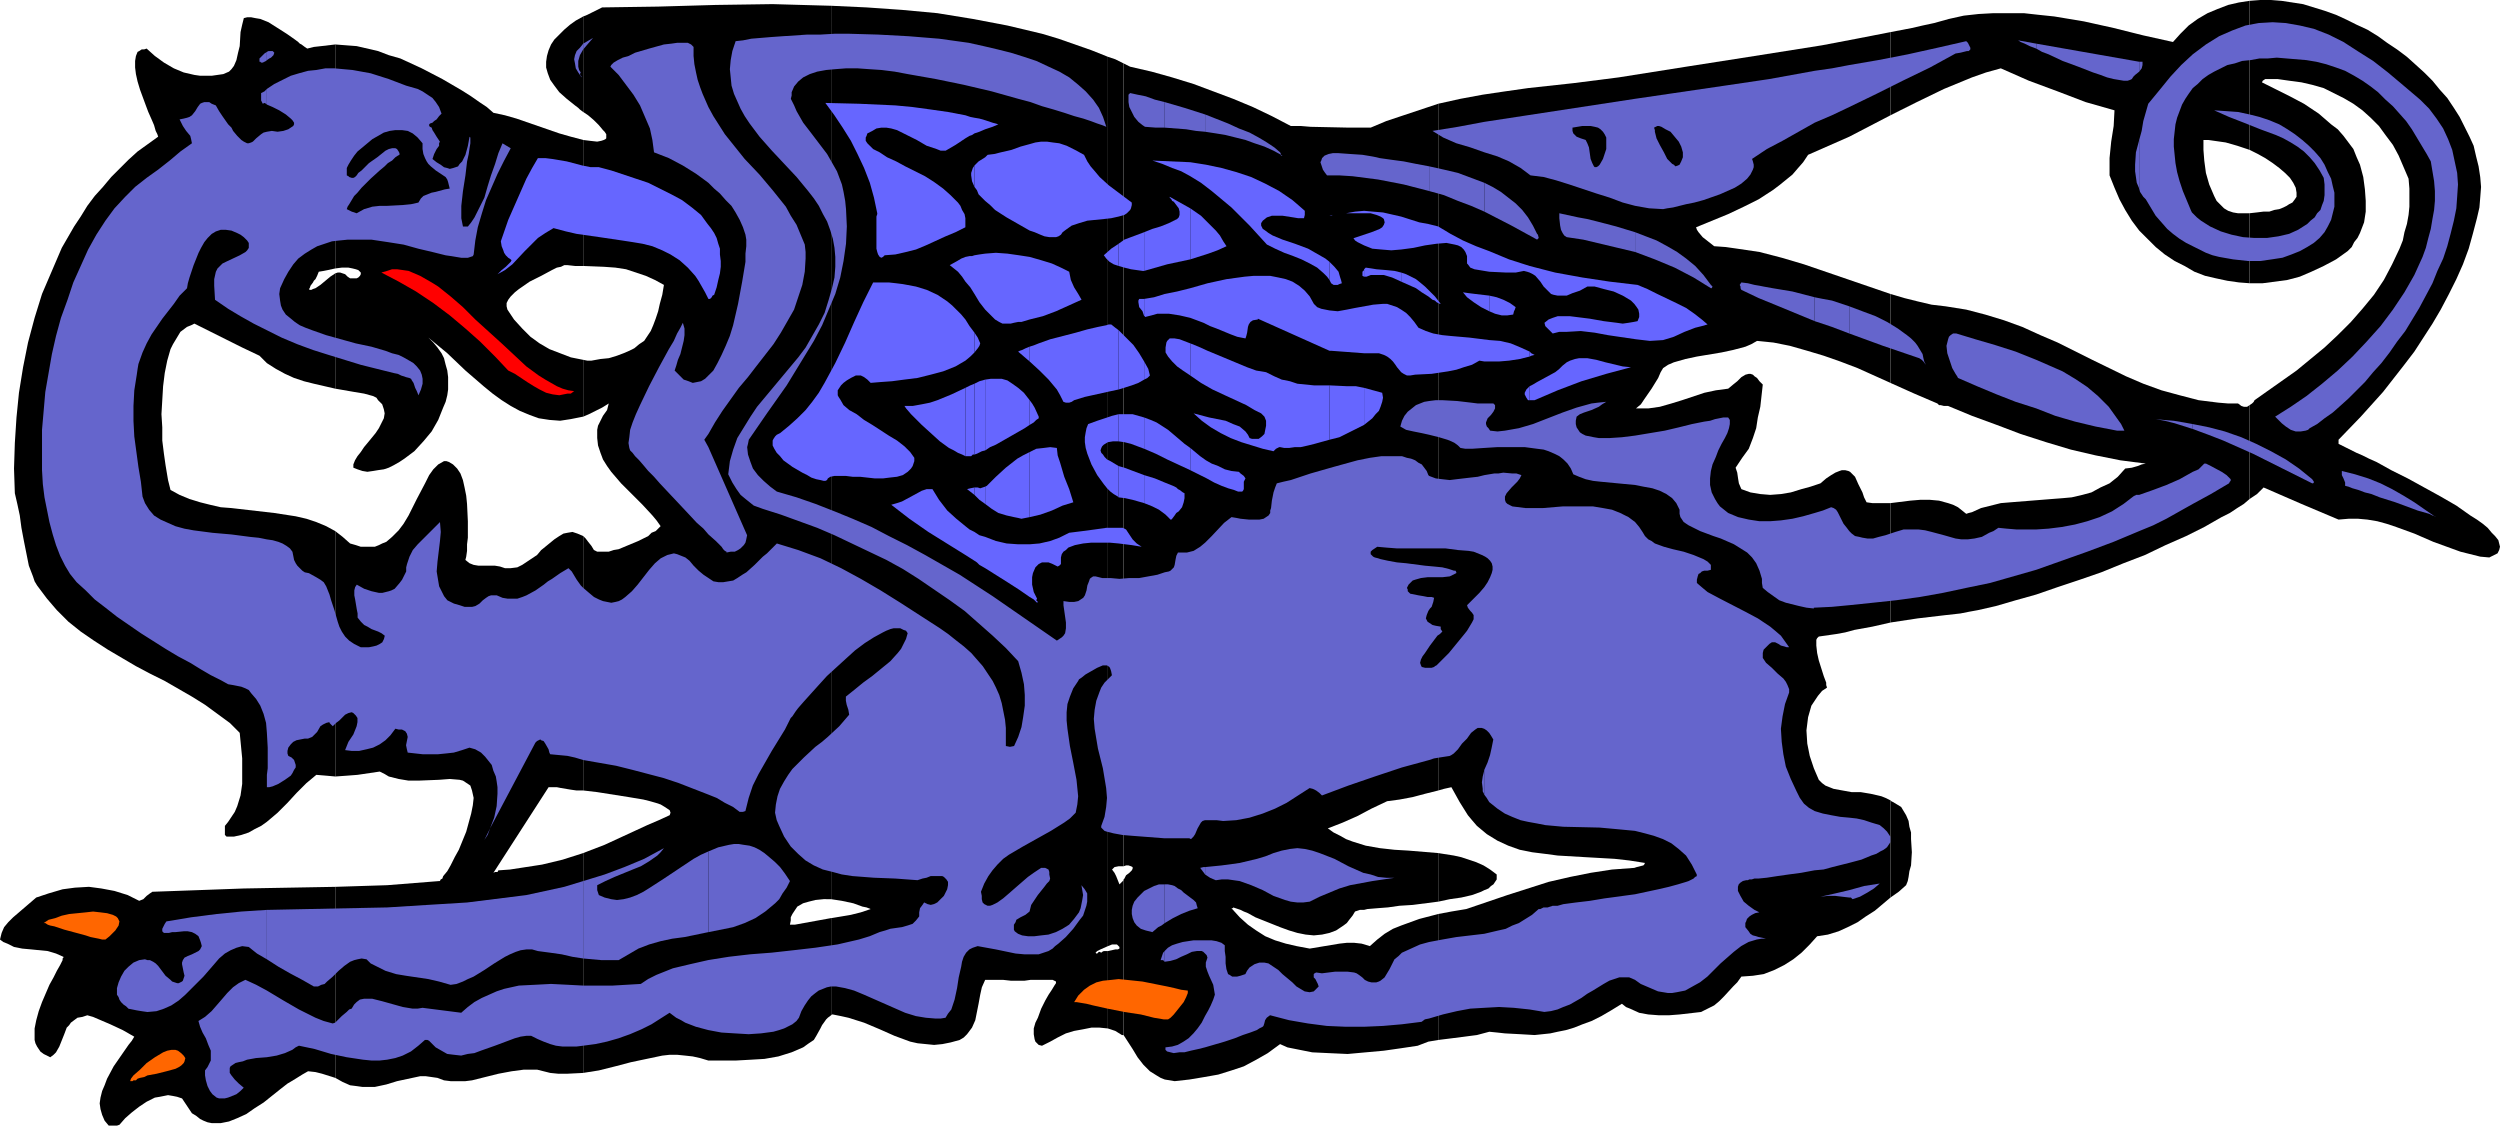 <?xml version="1.0" encoding="UTF-8" standalone="no"?>
<svg
   version="1.0"
   width="129.766mm"
   height="58.428mm"
   id="svg117"
   sodipodi:docname="Dragon 055.wmf"
   xmlns:inkscape="http://www.inkscape.org/namespaces/inkscape"
   xmlns:sodipodi="http://sodipodi.sourceforge.net/DTD/sodipodi-0.dtd"
   xmlns="http://www.w3.org/2000/svg"
   xmlns:svg="http://www.w3.org/2000/svg">
  <sodipodi:namedview
     id="namedview117"
     pagecolor="#ffffff"
     bordercolor="#000000"
     borderopacity="0.25"
     inkscape:showpageshadow="2"
     inkscape:pageopacity="0.0"
     inkscape:pagecheckerboard="0"
     inkscape:deskcolor="#d1d1d1"
     inkscape:document-units="mm" />
  <defs
     id="defs1">
    <pattern
       id="WMFhbasepattern"
       patternUnits="userSpaceOnUse"
       width="6"
       height="6"
       x="0"
       y="0" />
  </defs>
  <path
     style="fill:#000000;fill-opacity:1;fill-rule:evenodd;stroke:none"
     d="m 131.704,43.94 h 1.293 l 0.646,-0.162 0.162,-0.162 0.162,-0.323 -0.162,-0.646 -0.162,-0.646 -0.808,-0.969 -0.97,-0.808 -1.293,-0.485 -1.454,-0.646 -1.778,-0.323 -1.778,-0.162 -1.778,-0.162 -3.878,-0.323 -3.717,-0.162 h -1.778 l -1.778,-0.162 -1.454,-0.323 -1.293,-0.323 -0.808,0.646 -0.485,0.485 -0.323,0.485 v 0.485 0.485 l 0.162,0.323 0.323,0.323 0.485,0.323 0.485,0.323 0.808,0.323 0.808,0.323 0.97,0.162 2.101,0.485 2.262,0.323 4.848,0.485 2.424,0.162 2.262,0.162 1.939,0.162 h 0.97 l 0.646,0.162 h 0.808 l 0.485,0.162 h 0.485 z"
     id="path1" />
  <path
     style="fill:#000000;fill-opacity:1;fill-rule:evenodd;stroke:none"
     d="m 377.82,114.695 h 0.323 0.646 1.293 l 1.454,-0.162 1.616,-0.323 1.454,-0.485 1.293,-0.646 0.485,-0.323 0.323,-0.485 0.323,-0.323 v -0.485 l -1.131,0.323 -1.131,0.162 -1.131,0.162 -1.131,-0.162 h -1.131 l -0.97,-0.323 -2.262,-0.646 -2.101,-0.969 -1.939,-1.131 -1.778,-1.292 -1.778,-1.454 -1.778,0.969 -1.778,0.646 -1.616,0.485 -1.616,0.162 h -1.616 l -1.454,-0.162 -1.454,-0.323 -1.454,-0.485 -2.909,-0.969 -2.909,-0.969 -1.454,-0.485 -1.454,-0.323 -1.454,-0.162 -1.616,-0.162 -0.323,0.485 -0.485,0.485 0.646,1.131 0.808,0.969 1.131,0.969 1.293,0.808 1.454,0.646 1.616,0.485 1.616,0.646 1.778,0.323 1.778,0.323 1.778,0.162 h 1.778 1.778 l 1.454,-0.162 1.616,-0.323 1.293,-0.323 1.293,-0.485 h 0.646 0.808 l 1.131,0.485 1.131,0.646 1.131,0.808 1.131,0.808 0.97,0.646 1.131,0.485 0.646,0.162 z"
     id="path2" />
  <path
     style="fill:#000000;fill-opacity:1;fill-rule:evenodd;stroke:none"
     d="m 441.329,79.479 v 18.416 l 1.454,-0.969 1.293,-1.292 7.434,3.231 7.272,3.069 1.939,-0.162 h 1.939 l 1.778,0.162 1.939,0.323 1.778,0.485 1.939,0.646 3.555,1.292 3.717,1.615 3.555,1.292 1.778,0.646 1.939,0.485 1.939,0.485 1.778,0.162 0.97,-0.485 0.646,-0.323 0.323,-0.646 0.162,-0.646 -0.162,-0.646 -0.162,-0.646 -0.646,-0.808 -0.646,-0.646 -0.808,-0.969 -0.97,-0.808 -1.131,-0.808 -1.293,-0.808 -2.747,-1.939 -3.07,-1.777 -6.464,-3.554 -3.232,-1.615 -2.909,-1.615 -1.454,-0.646 -1.293,-0.646 -1.131,-0.485 -0.97,-0.485 -0.97,-0.485 -0.646,-0.323 -0.646,-0.323 -0.323,-0.162 v -0.162 -0.162 -0.323 -0.162 l 4.363,-4.523 4.363,-4.846 4.04,-5.169 2.101,-2.746 1.778,-2.746 1.778,-2.746 1.616,-2.746 1.616,-3.069 1.454,-2.908 1.293,-2.908 1.131,-3.069 0.808,-2.908 0.808,-3.069 0.485,-2.1 0.162,-1.939 0.162,-2.1 -0.162,-1.939 -0.323,-2.1 -0.485,-1.939 -0.485,-2.1 -0.808,-1.777 -0.97,-1.939 -0.97,-1.939 -1.131,-1.777 -1.293,-1.939 -1.454,-1.615 -1.454,-1.777 -1.616,-1.615 -1.778,-1.615 -1.616,-1.454 -1.939,-1.454 -1.939,-1.292 -1.778,-1.292 -2.101,-1.292 -2.101,-0.969 -1.939,-0.969 -2.101,-0.969 -2.262,-0.808 -2.101,-0.646 -2.101,-0.646 -2.101,-0.323 -2.101,-0.323 L 445.531,0 h -2.101 l -2.101,0.162 V 29.401 l 1.616,0.808 1.454,0.808 1.454,0.969 1.293,0.969 1.131,0.969 0.97,0.969 0.646,0.969 0.485,0.969 0.162,0.969 v 0.808 l -0.323,0.485 -0.485,0.646 -0.646,0.323 -0.485,0.323 -0.646,0.323 -0.808,0.323 -0.97,0.162 -0.97,0.323 h -1.131 l -1.293,0.162 -1.454,0.162 v 13.731 h 2.586 l 2.424,-0.323 2.424,-0.323 2.424,-0.646 2.262,-0.969 2.424,-1.131 2.424,-1.292 2.262,-1.615 0.808,-0.808 0.485,-0.969 0.646,-0.808 0.485,-0.969 0.808,-2.1 0.323,-2.1 v -2.1 l -0.162,-2.262 -0.323,-2.423 -0.646,-2.423 -0.646,-1.454 -0.646,-1.615 -0.97,-1.292 -0.97,-1.292 -1.131,-1.292 -1.293,-0.969 -2.424,-2.1 -2.909,-1.939 -2.747,-1.454 -2.909,-1.454 -2.586,-1.292 0.162,-0.323 0.485,-0.323 h 2.424 l 2.262,0.323 2.424,0.323 2.101,0.485 2.262,0.646 1.939,0.969 1.939,0.969 1.939,1.131 1.778,1.292 1.616,1.454 1.616,1.615 1.293,1.777 1.454,1.939 1.131,2.1 0.97,2.262 0.97,2.262 0.162,1.939 v 1.777 1.777 l -0.162,1.615 -0.323,1.777 -0.485,1.615 -0.323,1.615 -0.646,1.615 -1.454,3.069 -1.616,3.069 -1.939,2.908 -2.262,2.746 -2.262,2.585 -2.586,2.585 -2.586,2.423 -2.747,2.262 -2.747,2.262 -2.747,1.939 -2.747,1.939 -2.747,1.939 -0.162,0.323 -0.323,0.323 z"
     id="path3" />
  <path
     style="fill:#000000;fill-opacity:1;fill-rule:evenodd;stroke:none"
     d="M 441.329,29.401 V 0.162 l -2.101,0.323 -2.101,0.485 -2.101,0.808 -1.939,0.808 -1.939,1.131 -1.778,1.292 -1.616,1.615 -1.454,1.615 -5.818,-1.292 -5.818,-1.454 -5.818,-1.292 -5.818,-0.969 -3.07,-0.323 -2.909,-0.323 h -3.07 -2.909 l -2.909,0.162 -2.909,0.323 -2.909,0.646 -2.909,0.808 -2.262,0.485 -2.101,0.485 -4.202,0.808 V 22.616 l 5.171,-2.585 5.333,-2.585 2.747,-1.131 2.747,-1.131 2.747,-0.969 2.909,-0.808 5.494,2.423 5.656,2.1 5.494,2.1 5.656,1.615 -0.162,3.069 -0.485,3.069 -0.323,3.231 v 1.615 1.777 l 0.97,2.423 0.97,2.262 1.131,2.1 1.293,2.1 1.454,1.939 1.616,1.615 1.616,1.615 1.778,1.454 1.939,1.292 1.939,0.969 1.939,1.131 2.101,0.808 2.101,0.485 2.262,0.485 2.262,0.323 2.101,0.162 V 41.84 h -2.262 l -0.97,-0.162 -0.97,-0.323 -0.808,-0.485 -0.808,-0.808 -0.646,-0.646 -0.485,-0.969 -0.485,-1.131 -0.485,-1.131 -0.646,-2.262 -0.323,-2.423 -0.162,-2.1 v -1.939 h 0.97 l 1.131,0.162 2.262,0.323 2.262,0.646 z"
     id="path4" />
  <path
     style="fill:#000000;fill-opacity:1;fill-rule:evenodd;stroke:none"
     d="M 441.329,97.895 V 79.479 l -0.485,0.323 h -0.646 l -0.485,-0.162 -0.646,-0.485 h -1.939 l -1.939,-0.162 -3.878,-0.485 -3.717,-0.969 -3.555,-0.969 -3.555,-1.292 -3.394,-1.454 -6.626,-3.231 -6.787,-3.392 -3.394,-1.454 -3.555,-1.615 -3.555,-1.292 -3.717,-1.131 -3.717,-0.969 -4.04,-0.646 -2.747,-0.323 -2.747,-0.646 -2.586,-0.646 -2.747,-0.808 v 17.447 l 4.686,2.1 2.262,0.969 2.262,0.969 0.323,0.323 h 0.323 l 0.646,0.162 h 0.808 l 4.686,1.939 4.848,1.777 4.686,1.777 5.01,1.615 4.848,1.454 4.848,1.131 4.848,0.969 5.01,0.646 -0.808,0.162 -0.808,0.323 -1.131,0.323 -1.293,0.162 -1.454,1.615 -1.616,1.292 -1.778,0.808 -1.778,0.969 -1.778,0.485 -2.101,0.485 -1.778,0.162 -2.101,0.162 -4.04,0.323 -4.04,0.323 -1.939,0.162 -1.939,0.485 -1.939,0.485 -1.778,0.808 -0.646,0.162 -0.485,0.162 -0.808,-0.646 -0.808,-0.646 -0.97,-0.485 -0.97,-0.323 -1.778,-0.485 -1.778,-0.162 h -1.939 l -1.939,0.162 -3.878,0.485 v 23.424 l 5.333,-0.808 5.494,-0.646 1.454,-0.162 1.454,-0.162 1.616,-0.323 1.778,-0.323 3.555,-0.808 3.878,-1.131 4.04,-1.131 4.202,-1.454 4.363,-1.454 4.202,-1.454 4.363,-1.777 4.202,-1.615 4.04,-1.939 4.04,-1.777 3.555,-1.777 3.394,-1.939 1.616,-0.808 1.454,-0.969 1.293,-0.808 z"
     id="path5" />
  <path
     style="fill:#000000;fill-opacity:1;fill-rule:evenodd;stroke:none"
     d="m 370.872,157.019 v 19.062 l 1.616,-1.131 1.454,-1.292 0.323,-0.808 0.162,-0.808 0.162,-1.131 0.323,-1.131 0.162,-2.585 -0.162,-2.585 v -1.292 l -0.323,-1.131 -0.162,-1.131 -0.485,-1.131 -0.485,-0.808 -0.485,-0.808 -0.808,-0.485 -0.808,-0.485 -0.323,-0.162 z"
     id="path6" />
  <path
     style="fill:#000000;fill-opacity:1;fill-rule:evenodd;stroke:none"
     d="M 370.872,22.616 V 6.3 l -6.626,1.292 -6.787,1.292 -13.251,2.1 -13.413,2.1 -13.251,2.1 -8.888,1.131 -8.888,0.969 -4.525,0.646 -4.363,0.646 -4.363,0.808 -4.363,0.969 V 155.081 l 1.131,-0.323 1.454,-0.323 0.808,1.454 0.808,1.454 0.808,1.292 0.808,1.292 0.808,0.969 0.97,1.131 0.97,0.808 0.97,0.808 2.101,1.292 2.101,0.969 2.262,0.808 2.424,0.485 2.586,0.323 2.424,0.323 5.494,0.323 5.656,0.323 2.909,0.323 3.07,0.485 -0.162,0.323 -0.162,0.162 -0.646,0.162 -0.646,0.162 -0.485,0.162 -4.363,0.323 -4.202,0.646 -4.04,0.808 -4.202,0.969 -4.04,1.292 -4.04,1.292 -8.08,2.746 -2.909,0.485 -2.586,0.485 v 24.716 l 2.586,-0.323 5.01,-0.646 2.424,-0.646 1.616,0.162 1.454,0.162 3.07,0.162 2.747,0.162 3.07,-0.323 1.454,-0.323 1.616,-0.323 1.616,-0.485 1.616,-0.646 1.778,-0.646 1.939,-0.969 1.939,-1.131 2.101,-1.292 0.808,0.646 0.808,0.323 1.778,0.808 1.778,0.323 2.101,0.162 h 1.939 l 2.101,-0.162 4.202,-0.485 1.293,-0.646 1.293,-0.646 0.97,-0.808 0.97,-0.969 1.778,-1.939 0.808,-0.808 0.808,-1.131 2.262,-0.162 2.101,-0.323 2.101,-0.808 1.939,-0.969 1.778,-1.131 1.616,-1.292 1.616,-1.615 1.454,-1.615 2.101,-0.323 2.101,-0.646 1.778,-0.808 1.939,-0.969 1.616,-1.131 1.778,-1.131 3.07,-2.585 v -19.062 l -0.97,-0.485 -0.808,-0.323 -2.101,-0.485 -1.939,-0.323 h -1.778 l -1.778,-0.323 -1.778,-0.323 -0.808,-0.323 -0.808,-0.323 -0.646,-0.485 -0.646,-0.646 -0.97,-2.262 -0.808,-2.423 -0.485,-2.423 -0.162,-2.585 0.162,-1.292 0.162,-1.292 0.323,-1.131 0.323,-1.131 0.646,-0.969 0.646,-0.969 0.808,-0.969 0.97,-0.646 -0.162,-0.485 v -0.485 l -0.485,-1.292 -0.97,-3.069 -0.323,-1.454 -0.162,-1.454 v -0.646 -0.485 l 0.162,-0.323 0.323,-0.323 3.394,-0.485 1.778,-0.323 1.778,-0.485 3.555,-0.646 3.555,-0.808 V 98.702 h -1.131 -1.293 -1.131 l -1.131,-0.162 -0.485,-0.969 -0.323,-0.969 -0.808,-1.615 -0.646,-1.454 -0.485,-0.485 -0.485,-0.485 -0.323,-0.162 -0.646,-0.162 h -0.646 l -0.485,0.162 -0.808,0.323 -0.808,0.485 -0.97,0.646 -1.131,0.969 -1.939,0.646 -1.778,0.485 -2.101,0.646 -1.939,0.323 -2.101,0.162 -1.939,-0.162 -1.939,-0.323 -1.778,-0.646 -0.485,-1.131 -0.162,-0.969 -0.162,-1.131 -0.323,-0.969 1.293,-1.939 1.293,-1.777 0.808,-2.1 0.646,-1.939 0.323,-2.1 0.485,-2.1 0.485,-4.362 -0.646,-0.646 -0.485,-0.646 -0.485,-0.323 -0.323,-0.323 -0.485,-0.162 h -0.323 l -0.646,0.162 -0.808,0.485 -0.808,0.808 -0.808,0.646 -0.97,0.808 -2.424,0.323 -2.262,0.485 -4.363,1.454 -2.101,0.646 -2.262,0.646 -2.262,0.323 h -1.131 -1.293 l 0.97,-0.808 0.646,-0.969 1.454,-2.1 1.293,-2.1 0.485,-1.131 0.485,-0.808 0.97,-0.646 1.131,-0.485 2.262,-0.646 2.262,-0.485 4.848,-0.808 2.262,-0.485 2.424,-0.646 1.131,-0.485 1.131,-0.646 3.232,0.323 3.232,0.646 3.394,0.969 3.232,0.969 3.232,1.131 3.394,1.292 6.464,2.908 V 57.671 l -16.968,-5.816 -4.363,-1.292 -4.363,-1.131 -4.363,-0.646 -2.262,-0.323 -2.262,-0.162 -2.262,-1.777 -0.808,-0.969 -0.323,-0.485 -0.162,-0.485 6.302,-2.585 3.07,-1.454 2.909,-1.454 2.747,-1.777 1.293,-0.969 2.586,-2.1 0.97,-1.131 1.131,-1.292 0.97,-1.454 4.04,-1.777 4.04,-1.777 4.04,-2.1 z"
     id="path7" />
  <path
     style="fill:#000000;fill-opacity:1;fill-rule:evenodd;stroke:none"
     d="m 282.153,167.358 v 9.531 l 2.262,-0.485 2.262,-0.323 2.101,-0.485 1.778,-0.646 0.646,-0.323 0.808,-0.323 0.485,-0.485 0.485,-0.323 0.323,-0.485 0.323,-0.485 v -0.485 -0.485 l -1.293,-0.969 -1.293,-0.808 -1.454,-0.646 -1.454,-0.485 -1.454,-0.485 -1.454,-0.323 z"
     id="path8" />
  <path
     style="fill:#000000;fill-opacity:1;fill-rule:evenodd;stroke:none"
     d="M 282.153,155.081 V 20.354 l -6.787,2.262 -3.394,1.131 -3.07,1.292 h -4.202 l -7.595,-0.162 -1.939,-0.162 h -1.939 l -3.717,-1.939 -3.717,-1.777 -3.878,-1.615 -3.878,-1.454 -3.878,-1.454 -4.202,-1.292 -4.04,-1.131 -4.202,-0.969 -0.646,-0.323 -0.646,-0.323 V 169.943 l 0.485,-0.162 h 0.485 l 0.485,0.162 0.323,0.162 v 0.323 l -0.162,0.323 -0.485,0.485 -0.646,0.485 -0.162,0.323 -0.162,0.323 -0.162,0.162 v 0.162 30.37 l 1.778,2.746 0.97,1.615 1.131,1.454 1.293,1.292 1.293,0.808 0.808,0.485 0.808,0.323 0.97,0.162 0.97,0.162 2.909,-0.323 2.909,-0.485 2.747,-0.485 2.586,-0.808 2.424,-0.808 2.424,-1.292 2.262,-1.292 2.424,-1.777 1.454,0.646 1.616,0.323 3.232,0.646 3.394,0.162 3.555,0.162 3.555,-0.323 3.555,-0.323 3.394,-0.485 3.232,-0.485 2.101,-0.808 1.939,-0.323 v -24.716 l -3.717,0.969 -1.778,0.646 -1.778,0.646 -1.616,0.646 -1.616,0.969 -1.454,1.131 -1.454,1.292 -1.616,-0.485 -1.454,-0.162 h -1.454 l -1.454,0.162 -2.909,0.485 -2.909,0.485 -2.586,-0.485 -2.101,-0.485 -2.101,-0.646 -1.939,-0.808 -1.778,-1.131 -1.616,-1.131 -1.616,-1.454 -1.616,-1.777 h 0.162 0.162 v -0.162 l 1.454,0.485 0.646,0.323 0.808,0.323 1.454,0.808 1.616,0.646 3.232,1.292 1.778,0.646 1.616,0.485 1.616,0.323 1.616,0.162 1.616,-0.162 1.454,-0.323 1.293,-0.485 1.454,-0.969 0.646,-0.485 0.485,-0.646 0.646,-0.808 0.485,-0.808 0.485,-0.162 0.485,-0.162 h 0.808 l 0.646,-0.162 1.939,-0.162 2.101,-0.162 2.262,-0.323 2.586,-0.162 5.01,-0.646 V 167.358 l -5.818,-0.485 -2.747,-0.162 -2.909,-0.323 -2.747,-0.485 -2.586,-0.808 -1.293,-0.485 -1.131,-0.646 -1.293,-0.646 -1.131,-0.808 2.909,-1.131 2.909,-1.292 2.747,-1.454 3.07,-1.454 2.424,-0.323 2.586,-0.485 2.424,-0.646 z"
     id="path9" />
  <path
     style="fill:#000000;fill-opacity:1;fill-rule:evenodd;stroke:none"
     d="M 220.422,169.943 V 12.439 l -1.616,-0.808 -1.454,-0.485 V 185.612 l 0.808,-0.323 h 0.808 0.162 l 0.323,0.323 0.162,0.162 v 0.323 l -0.323,0.162 h -0.485 l -1.454,0.323 v 15.185 l 1.454,0.485 1.293,0.808 h 0.323 V 172.689 l -0.323,0.323 -0.485,0.485 -0.646,-1.615 -0.323,-0.646 -0.485,-0.646 0.162,-0.162 0.323,-0.323 v 0 l 0.808,-0.162 z"
     id="path10" />
  <path
     style="fill:#000000;fill-opacity:1;fill-rule:evenodd;stroke:none"
     d="M 217.352,185.612 V 11.146 l -3.232,-1.292 -3.232,-1.131 -3.232,-1.131 -3.232,-0.969 -3.394,-0.808 -3.394,-0.808 -6.787,-1.292 -6.949,-1.131 -6.949,-0.646 -6.949,-0.485 -6.949,-0.323 V 176.404 l 2.101,0.323 2.262,0.485 1.778,0.646 0.808,0.162 0.808,0.323 -1.939,0.646 -1.939,0.485 -3.878,0.646 v 19.062 l 0.162,-0.162 h 0.162 l 1.616,0.323 1.454,0.323 3.07,0.969 3.07,1.292 2.909,1.292 3.07,1.131 1.454,0.323 1.616,0.162 1.616,0.162 1.616,-0.162 1.616,-0.323 1.778,-0.485 0.808,-0.485 0.646,-0.646 0.485,-0.646 0.485,-0.646 0.646,-1.454 0.323,-1.615 0.323,-1.615 0.323,-1.777 0.323,-1.454 0.646,-1.454 h 1.939 1.616 l 1.454,0.162 h 2.747 l 1.131,-0.162 h 2.586 0.646 0.485 0.646 l 0.323,0.162 0.323,0.162 v 0.323 l -0.323,0.485 -0.485,0.808 -0.646,0.969 -0.646,1.131 -0.808,1.615 -0.646,1.777 -0.485,0.969 -0.323,1.131 v 1.131 l 0.162,0.969 0.162,0.485 0.323,0.323 0.323,0.323 0.646,0.162 1.616,-0.808 1.454,-0.808 1.616,-0.808 1.616,-0.485 1.778,-0.323 1.616,-0.323 h 1.616 l 1.616,0.162 v -15.185 h -0.808 l -0.323,0.162 -0.162,0.162 -0.323,-0.162 h -0.162 l -0.162,0.162 -0.162,0.162 h -0.162 l -0.162,-0.162 0.323,-0.323 0.646,-0.323 z"
     id="path11" />
  <path
     style="fill:#000000;fill-opacity:1;fill-rule:evenodd;stroke:none"
     d="M 163.054,176.404 V 1.131 l -5.818,-0.162 -5.656,-0.162 -11.15,0.162 -5.656,0.162 -5.656,0.162 -10.989,0.162 -1.939,0.969 -0.97,0.485 -0.808,0.323 V 21.97 l 0.97,0.646 1.131,0.969 0.97,0.969 0.808,0.969 0.323,0.323 0.323,0.485 v 0.485 0.323 l -0.162,0.162 -0.323,0.162 -0.485,0.162 -0.808,0.162 -1.454,-0.162 -1.293,-0.162 v 24.716 l 4.04,0.162 2.262,0.162 2.101,0.323 1.939,0.646 1.939,0.646 1.778,0.808 1.778,0.969 -0.323,1.939 -0.485,1.777 -0.323,1.454 -0.485,1.454 -0.485,1.292 -0.485,1.131 -0.646,0.969 -0.646,0.969 -0.97,0.646 -0.97,0.808 -0.97,0.485 -1.131,0.485 -1.293,0.485 -1.616,0.485 -1.616,0.162 -1.778,0.323 h -0.808 l -0.808,-0.162 v 11.146 l 1.131,-0.485 1.293,-0.646 1.293,-0.646 1.293,-0.808 -0.162,0.646 -0.162,0.646 -0.808,1.131 -0.646,1.292 -0.323,0.646 -0.162,0.808 v 1.615 l 0.162,1.454 0.485,1.454 0.485,1.292 0.808,1.292 0.808,1.131 1.939,2.262 2.101,2.1 2.101,2.1 1.939,2.1 0.808,0.969 0.808,1.131 -0.485,0.485 -0.485,0.485 -0.808,0.323 -0.646,0.646 -1.939,0.969 -1.939,0.808 -1.939,0.808 -0.97,0.162 -0.97,0.323 h -0.808 -0.808 -0.646 l -0.646,-0.323 -0.485,-0.808 -0.646,-0.808 -0.485,-0.646 -0.485,-0.485 v 49.917 l 2.747,0.323 3.07,0.485 3.07,0.485 2.909,0.485 1.293,0.323 1.131,0.323 0.97,0.323 0.808,0.485 0.485,0.323 0.485,0.323 0.162,0.485 -0.162,0.485 -2.101,0.969 -2.262,0.969 -4.202,1.939 -4.202,1.939 -4.202,1.615 v 43.132 l 3.07,-0.485 3.232,-0.808 3.07,-0.808 3.07,-0.646 3.07,-0.646 1.454,-0.162 h 1.454 l 1.616,0.162 1.454,0.162 1.454,0.323 1.616,0.485 h 5.333 l 2.909,-0.162 2.747,-0.162 2.747,-0.485 2.586,-0.808 1.131,-0.485 1.131,-0.485 1.131,-0.808 0.97,-0.646 0.485,-0.808 0.808,-1.454 0.323,-0.646 0.808,-1.131 0.323,-0.323 0.646,-0.485 v -19.062 l -3.555,0.646 -3.555,0.646 h -0.97 l 0.162,-0.808 v -0.646 l 0.323,-0.646 0.323,-0.485 0.646,-0.969 1.131,-0.646 1.131,-0.323 1.293,-0.323 1.616,-0.162 z"
     id="path12" />
  <path
     style="fill:#000000;fill-opacity:1;fill-rule:evenodd;stroke:none"
     d="M 114.413,21.97 V 3.231 l -1.454,0.808 -1.131,0.808 -1.131,0.969 -0.97,0.969 -0.97,0.969 -0.646,0.969 -0.485,1.131 -0.323,1.131 -0.162,1.131 v 1.131 l 0.323,1.131 0.485,1.292 0.808,1.131 0.97,1.292 1.454,1.292 1.616,1.292 0.646,0.485 0.323,0.323 z"
     id="path13" />
  <path
     style="fill:#000000;fill-opacity:1;fill-rule:evenodd;stroke:none"
     d="M 114.413,52.178 V 27.462 l -2.424,-0.646 -2.262,-0.646 -4.202,-1.454 -4.202,-1.454 -2.262,-0.646 -2.262,-0.485 -1.293,-1.131 -1.454,-0.969 -1.616,-1.131 -1.778,-1.131 -3.878,-2.262 -4.04,-2.1 -4.202,-1.939 -2.262,-0.646 L 74.174,10.016 72.074,9.531 69.973,9.046 67.872,8.885 65.771,8.723 V 52.663 l 1.293,-0.162 h 1.293 l 0.808,0.162 0.646,0.162 0.485,0.162 0.323,0.323 0.162,0.162 v 0.323 l -0.162,0.323 -0.323,0.323 -0.323,0.162 h -0.323 -0.485 -0.485 l -0.485,-0.323 -0.485,-0.485 -0.485,-0.162 -0.485,-0.162 h -0.485 l -0.485,0.162 v 22.616 l 3.717,0.646 1.939,0.323 1.778,0.485 0.646,0.323 0.323,0.485 0.808,0.808 0.323,0.969 0.162,0.808 -0.162,0.969 -0.485,0.969 -0.485,0.969 -0.646,0.969 -1.454,1.777 -0.808,0.969 -0.646,0.969 -0.646,0.808 -0.485,0.808 -0.323,0.808 v 0.646 l 0.808,0.323 0.97,0.323 0.97,0.162 1.131,-0.162 0.97,-0.162 1.131,-0.162 0.97,-0.323 0.97,-0.485 1.131,-0.646 0.97,-0.646 1.939,-1.454 1.778,-1.939 1.616,-1.939 1.293,-2.262 0.97,-2.423 0.485,-1.131 0.323,-1.292 0.162,-1.131 v -1.292 -1.131 l -0.162,-1.292 -0.323,-1.131 -0.323,-1.292 -0.485,-0.969 -0.808,-1.131 -0.808,-0.969 -0.97,-0.969 3.717,3.069 3.555,3.392 3.555,3.069 1.778,1.454 1.778,1.292 1.778,1.131 1.778,0.969 1.939,0.808 1.778,0.646 2.101,0.323 2.101,0.162 2.101,-0.323 2.424,-0.485 V 70.594 l -2.424,-0.485 -2.101,-0.808 -2.101,-0.808 -1.939,-1.131 -1.778,-1.292 -1.616,-1.615 -1.616,-1.777 -1.293,-1.939 -0.162,-0.646 v -0.646 l 0.323,-0.646 0.485,-0.646 0.808,-0.808 0.808,-0.646 2.101,-1.454 2.262,-1.131 2.101,-1.131 0.97,-0.485 0.808,-0.162 0.646,-0.323 h 0.646 l 1.454,0.162 z"
     id="path14" />
  <path
     style="fill:#000000;fill-opacity:1;fill-rule:evenodd;stroke:none"
     d="m 114.413,155.081 v -49.917 l -1.131,-0.485 -0.97,-0.323 -0.97,0.162 -0.808,0.162 -0.808,0.485 -0.97,0.646 -1.778,1.454 -0.808,0.646 -0.808,0.969 -1.939,1.292 -0.97,0.646 -0.97,0.485 -1.293,0.162 h -1.131 l -0.97,-0.323 -0.97,-0.162 h -2.262 -0.97 l -0.97,-0.162 -0.808,-0.323 -0.808,-0.646 0.162,-0.646 0.162,-1.131 v -1.292 l 0.162,-1.292 v -1.615 -1.615 l -0.162,-3.392 -0.162,-1.615 -0.323,-1.615 -0.323,-1.454 -0.485,-1.292 -0.646,-0.969 -0.808,-0.808 -0.808,-0.485 -0.485,-0.162 h -0.485 l -1.131,0.646 -0.97,0.969 -0.808,1.131 -0.808,1.615 -1.616,3.069 -1.616,3.231 -0.97,1.615 -0.97,1.292 -1.293,1.292 -1.131,0.969 -0.808,0.323 -0.646,0.323 -0.808,0.323 H 72.72 71.75 70.781 l -0.97,-0.323 -1.131,-0.323 -1.454,-1.292 -1.454,-1.131 v 48.14 l 2.262,-0.162 2.101,-0.162 4.363,-0.646 0.97,0.485 0.808,0.485 1.939,0.485 1.939,0.323 h 1.939 l 4.04,-0.162 2.101,-0.162 1.939,0.162 0.646,0.162 0.485,0.323 0.485,0.323 0.485,0.323 0.162,0.485 0.162,0.485 0.323,1.454 -0.162,1.454 -0.323,1.615 -0.485,1.777 -0.485,1.777 -1.454,3.554 -0.808,1.454 -0.808,1.615 -0.646,1.131 -0.808,0.969 -0.162,0.485 -0.323,0.162 -0.162,0.323 h -0.162 l -10.181,0.808 -10.181,0.323 v 37.478 l 1.454,0.808 1.454,0.646 1.293,0.162 1.131,0.162 h 1.131 1.293 l 2.262,-0.485 2.101,-0.646 2.262,-0.485 2.262,-0.485 h 1.131 l 1.131,0.162 1.131,0.162 1.293,0.485 1.293,0.162 h 1.454 1.454 l 1.293,-0.162 2.586,-0.646 2.586,-0.646 2.586,-0.485 2.424,-0.323 h 1.293 1.293 l 1.293,0.323 1.293,0.323 1.616,0.162 h 1.616 l 3.232,-0.162 V 167.358 l -4.04,1.292 -4.04,0.969 -4.202,0.646 -2.101,0.323 -2.262,0.162 -0.162,0.323 h -0.485 l -0.323,0.162 10.827,-16.8 h 0.485 0.485 0.646 l 0.808,0.162 0.97,0.162 0.97,0.162 1.131,0.162 z"
     id="path15" />
  <path
     style="fill:#000000;fill-opacity:1;fill-rule:evenodd;stroke:none"
     d="M 65.771,52.663 V 8.723 L 63.024,9.046 61.57,9.208 60.277,9.531 59.792,9.208 59.146,8.723 58.822,8.562 58.499,8.239 57.853,7.754 56.237,6.623 54.459,5.492 52.682,4.362 51.066,3.715 50.096,3.554 49.288,3.392 h -0.808 l -0.646,0.162 -0.323,1.292 -0.323,1.454 -0.162,2.746 -0.323,1.292 -0.323,1.454 -0.485,1.131 -0.485,0.646 -0.485,0.485 -1.131,0.485 -1.131,0.162 -1.131,0.162 h -1.131 -1.131 l -1.131,-0.162 -2.101,-0.485 -1.939,-0.808 -1.939,-1.131 -1.778,-1.292 -1.616,-1.454 -0.485,0.162 h -0.485 l -0.485,0.323 -0.323,0.162 -0.323,0.808 -0.162,0.969 v 1.292 l 0.162,1.292 0.323,1.454 0.485,1.615 1.131,3.069 0.485,1.292 0.646,1.454 0.485,1.131 0.323,1.131 0.323,0.646 0.162,0.485 -4.04,2.908 -1.778,1.615 -1.778,1.777 -1.616,1.615 -1.616,1.939 -1.616,1.777 -1.454,1.939 -1.293,2.1 -1.293,1.939 -2.424,4.2 -1.939,4.523 -1.939,4.523 -1.454,4.685 -1.293,4.846 -0.97,4.846 -0.808,5.008 -0.485,4.846 -0.323,5.008 -0.162,5.008 0.162,4.846 0.485,2.1 0.485,2.262 0.323,2.423 0.485,2.585 0.485,2.423 0.485,2.423 0.808,2.1 0.323,0.969 0.485,0.808 1.939,2.585 1.939,2.262 2.262,2.262 2.424,1.939 2.586,1.777 2.747,1.777 5.494,3.231 2.747,1.454 2.909,1.454 5.333,3.069 2.586,1.615 2.424,1.777 2.424,1.777 1.939,1.939 0.485,5.008 v 2.585 2.423 l -0.323,2.262 -0.646,2.1 -0.485,1.131 -0.646,0.969 -0.646,0.969 -0.646,0.808 v 1.292 0.485 l 0.323,0.323 h 1.454 l 1.454,-0.323 1.454,-0.485 1.131,-0.646 1.293,-0.646 1.131,-0.808 2.101,-1.777 1.939,-1.939 1.778,-1.939 1.939,-1.939 1.939,-1.615 1.939,0.162 1.778,0.162 V 104.195 l -1.778,-0.969 -1.939,-0.808 -1.939,-0.646 -2.101,-0.485 -2.101,-0.323 -2.101,-0.323 -8.403,-0.969 -2.101,-0.162 -2.101,-0.485 -1.939,-0.485 -2.101,-0.646 -1.939,-0.808 -1.778,-0.969 -0.162,-0.646 -0.162,-0.646 -0.162,-0.646 -0.162,-0.969 -0.323,-1.939 -0.323,-2.262 -0.323,-2.585 v -2.585 l -0.162,-2.585 0.162,-2.746 0.162,-2.746 0.323,-2.585 0.485,-2.423 0.646,-2.262 0.485,-0.969 0.485,-0.808 0.485,-0.808 0.485,-0.808 0.646,-0.485 0.646,-0.485 0.808,-0.323 0.646,-0.323 6.141,3.069 3.232,1.615 3.394,1.615 1.454,1.454 1.778,1.131 1.778,0.969 1.778,0.808 1.939,0.646 1.939,0.485 2.101,0.485 2.101,0.485 V 53.632 l -0.485,0.323 -0.485,0.323 -0.97,0.808 -0.97,0.808 -0.485,0.323 -0.485,0.323 -0.485,0.162 -0.323,0.162 h -0.323 v 0 l -0.162,-0.162 0.162,-0.162 0.162,-0.485 0.485,-0.646 0.162,-0.323 0.323,-0.323 0.323,-0.646 0.323,-0.808 0.97,-0.162 0.808,-0.162 z"
     id="path16" />
  <path
     style="fill:#000000;fill-opacity:1;fill-rule:evenodd;stroke:none"
     d="m 65.771,211.459 v -37.478 l -17.938,0.323 -8.888,0.323 -9.05,0.323 -0.485,0.323 -0.646,0.485 -0.646,0.646 -0.808,0.323 -2.262,-1.131 -2.586,-0.808 -2.586,-0.485 -2.424,-0.323 -2.747,0.162 -2.424,0.323 -2.747,0.808 -2.424,0.808 -2.262,1.939 -2.262,1.939 -0.97,0.969 -0.808,0.969 -0.485,1.131 -0.162,0.646 L 0,184.32 l 0.646,0.485 0.808,0.323 1.293,0.646 1.616,0.323 1.778,0.162 1.616,0.162 1.616,0.162 1.616,0.485 1.454,0.646 v 0 0.162 l -0.162,0.162 v 0.323 l -0.485,0.969 -0.646,1.131 -0.646,1.292 -0.808,1.454 -1.454,3.392 -0.646,1.777 -0.485,1.777 -0.323,1.615 v 1.615 0.646 l 0.162,0.646 0.323,0.646 0.323,0.485 0.323,0.485 0.646,0.485 0.646,0.323 0.646,0.323 0.646,-0.485 0.485,-0.485 0.646,-1.131 0.97,-2.423 0.485,-1.292 0.485,-0.485 0.323,-0.485 0.646,-0.485 0.646,-0.485 0.97,-0.162 0.97,-0.323 1.131,0.323 1.131,0.485 2.262,0.969 2.424,1.131 2.262,1.292 -0.485,0.808 -0.646,0.808 -1.454,2.1 -1.454,2.1 -1.293,2.423 -0.485,1.292 -0.485,1.131 -0.323,1.292 -0.162,1.131 0.162,1.131 0.323,1.131 0.485,1.131 0.808,0.969 h 0.485 1.131 l 0.485,-0.162 1.131,-1.292 1.293,-1.131 1.454,-1.131 1.454,-0.969 1.616,-0.808 0.97,-0.162 0.808,-0.162 0.808,-0.162 0.97,0.162 0.808,0.162 0.97,0.323 0.646,0.969 0.646,0.969 0.646,0.969 0.808,0.485 0.808,0.646 0.646,0.323 0.808,0.323 0.808,0.162 h 0.808 0.97 l 1.616,-0.323 1.616,-0.646 1.778,-0.808 1.616,-1.131 1.778,-1.131 3.232,-2.585 1.454,-1.131 1.616,-0.969 1.293,-0.808 1.131,-0.646 1.454,0.162 1.293,0.323 z"
     id="path17" />
  <path
     style="fill:#6666ff;fill-opacity:1;fill-rule:evenodd;stroke:none"
     d="m 300.091,75.763 v 2.746 h 0.97 l 4.525,-1.939 4.686,-1.777 4.848,-1.454 4.848,-1.292 -1.616,-0.162 -3.394,-0.808 -1.778,-0.485 -1.778,-0.323 h -1.616 l -0.808,0.162 -0.97,0.323 -0.646,0.323 -0.808,0.646 -0.646,0.646 -0.808,0.646 -1.778,0.969 -1.778,0.969 -0.808,0.485 z"
     id="path18" />
  <path
     style="fill:#6666ff;fill-opacity:1;fill-rule:evenodd;stroke:none"
     d="m 300.091,68.979 v 0.969 l 0.323,-0.162 0.646,-0.162 -0.646,-0.323 z"
     id="path19" />
  <path
     style="fill:#6666ff;fill-opacity:1;fill-rule:evenodd;stroke:none"
     d="m 300.091,78.51 v -2.746 l -0.646,0.646 -0.323,0.646 v 0.323 l 0.162,0.323 0.162,0.323 0.323,0.485 z"
     id="path20" />
  <path
     style="fill:#6666ff;fill-opacity:1;fill-rule:evenodd;stroke:none"
     d="m 292.172,57.994 v 3.069 l 1.131,0.485 1.293,0.323 h 1.131 l 1.131,-0.162 0.162,-0.646 0.162,-0.323 0.162,-0.485 -1.131,-0.808 -1.293,-0.646 -1.293,-0.485 z"
     id="path21" />
  <path
     style="fill:#6666ff;fill-opacity:1;fill-rule:evenodd;stroke:none"
     d="m 292.172,61.063 v -3.069 l -2.747,-0.323 -1.293,-0.162 -1.131,-0.162 0.808,0.969 1.293,0.969 1.454,0.969 z"
     id="path22" />
  <path
     style="fill:#6666ff;fill-opacity:1;fill-rule:evenodd;stroke:none"
     d="m 274.881,53.471 v 1.777 l 1.454,0.646 1.454,0.646 1.131,0.808 1.293,0.808 0.808,0.646 0.485,0.162 0.323,0.323 0.646,0.323 h 0.162 v 0 l -1.131,-1.454 -0.97,-0.969 -0.97,-0.969 -0.97,-0.808 -0.808,-0.646 -0.97,-0.485 -0.97,-0.485 z"
     id="path23" />
  <path
     style="fill:#6666ff;fill-opacity:1;fill-rule:evenodd;stroke:none"
     d="m 274.881,55.248 v -1.777 l -1.293,-0.323 -1.616,-0.162 -1.939,-0.162 -0.97,-0.162 -1.131,-0.162 -0.323,0.323 v 0.162 1.292 h 0.485 l 0.808,-0.323 h 0.808 0.97 0.808 l 1.616,0.485 z"
     id="path24" />
  <path
     style="fill:#6666ff;fill-opacity:1;fill-rule:evenodd;stroke:none"
     d="m 267.609,76.087 v 7.269 l 0.808,-0.646 0.808,-0.646 0.646,-0.808 0.646,-0.646 0.323,-0.808 0.323,-0.969 0.162,-0.808 -0.162,-0.969 z"
     id="path25" />
  <path
     style="fill:#6666ff;fill-opacity:1;fill-rule:evenodd;stroke:none"
     d="m 321.26,55.894 -5.494,-0.646 -5.333,-0.808 -5.333,-0.969 -5.01,-1.292 -4.04,-1.292 -3.878,-1.615 -2.586,-0.969 -2.586,-1.131 -2.424,-1.292 -2.424,-1.454 -1.939,-0.485 -1.778,-0.323 -3.555,-1.131 -3.555,-0.808 -1.939,-0.162 -1.778,-0.162 -1.778,0.162 -1.778,0.323 h 3.555 1.293 l 1.131,0.323 0.808,0.323 0.485,0.323 0.162,0.162 0.162,0.646 -0.162,0.485 -0.323,0.485 -0.485,0.323 -0.808,0.323 -0.808,0.323 -1.454,0.485 -1.454,0.485 -0.485,0.162 h -0.162 l 0.323,0.485 0.485,0.323 1.293,0.646 0.808,0.323 0.808,0.323 1.778,0.162 1.939,0.162 1.939,-0.162 2.424,-0.323 2.262,-0.485 2.262,-0.323 1.939,-0.162 0.808,0.162 0.808,0.162 0.646,0.162 0.646,0.323 0.485,0.485 0.323,0.485 0.323,0.808 v 0.969 0.485 l 0.162,0.162 0.485,0.646 0.808,0.323 0.97,0.162 0.97,0.162 0.97,0.162 3.394,0.162 h 1.778 l 1.616,-0.323 0.646,0.162 0.485,0.162 0.646,0.323 0.485,0.323 0.97,1.131 0.646,0.969 0.97,0.969 0.485,0.485 0.485,0.162 0.808,0.162 h 0.808 0.97 l 1.131,-0.485 1.454,-0.485 1.454,-0.808 h 0.646 0.808 l 1.778,0.485 1.939,0.485 1.778,0.808 0.808,0.485 0.808,0.485 0.646,0.646 0.485,0.646 0.323,0.485 0.162,0.808 v 0.646 l -0.323,0.808 -0.808,0.162 -0.97,0.162 -1.131,0.162 -1.131,-0.162 -2.586,-0.323 -2.747,-0.485 -2.586,-0.323 -1.293,-0.162 h -1.293 -1.131 l -0.97,0.323 -0.808,0.323 -0.808,0.646 0.162,0.646 0.485,0.485 0.97,0.969 1.293,-0.323 h 1.454 l 2.747,-0.162 2.747,0.323 2.586,0.485 5.494,0.808 2.747,0.323 2.586,-0.162 2.101,-0.646 2.101,-0.969 2.101,-0.808 1.293,-0.323 1.131,-0.323 -1.131,-0.969 -1.454,-1.131 -1.616,-1.131 -1.939,-0.969 -3.717,-1.777 -1.939,-0.969 z"
     id="path26" />
  <path
     style="fill:#6666ff;fill-opacity:1;fill-rule:evenodd;stroke:none"
     d="m 267.609,54.278 v -1.292 l -0.323,0.323 v 0.485 0.323 z"
     id="path27" />
  <path
     style="fill:#6666ff;fill-opacity:1;fill-rule:evenodd;stroke:none"
     d="m 267.609,83.356 v -7.269 l -1.616,-0.323 h -1.778 l -3.394,-0.162 v 10.662 l 1.939,-0.485 1.616,-0.808 1.616,-0.808 z"
     id="path28" />
  <path
     style="fill:#6666ff;fill-opacity:1;fill-rule:evenodd;stroke:none"
     d="m 260.822,51.371 v 3.554 l 0.323,0.646 0.485,0.323 h 0.808 l 0.323,-0.162 0.485,-0.162 -0.162,-0.646 -0.162,-0.485 -0.323,-1.131 -0.808,-0.969 z"
     id="path29" />
  <path
     style="fill:#6666ff;fill-opacity:1;fill-rule:evenodd;stroke:none"
     d="m 260.822,42.324 h 0.323 v 0 l 0.323,-0.162 h 0.162 v 0.162 -0.162 h -0.162 z"
     id="path30" />
  <path
     style="fill:#6666ff;fill-opacity:1;fill-rule:evenodd;stroke:none"
     d="m 260.822,42.324 h -0.485 z"
     id="path31" />
  <path
     style="fill:#6666ff;fill-opacity:1;fill-rule:evenodd;stroke:none"
     d="M 260.822,86.264 V 75.602 h -3.07 l -3.232,-0.323 -1.454,-0.485 -1.616,-0.323 -1.454,-0.646 -1.616,-0.808 -1.939,-0.323 -1.778,-0.646 -1.939,-0.808 -1.939,-0.808 -3.878,-1.615 -1.778,-0.808 -1.616,-0.646 v 6.3 l 2.101,1.454 2.262,1.292 2.424,1.131 2.101,0.969 2.101,0.969 0.808,0.485 0.808,0.485 0.646,0.323 0.646,0.323 0.323,0.323 0.323,0.323 0.323,0.808 v 0.969 l -0.162,0.808 -0.162,0.808 -0.485,0.485 -0.646,0.485 h -0.323 -0.485 -0.485 l -0.485,-0.162 -0.323,-0.646 -0.485,-0.646 -1.131,-0.969 -1.293,-0.485 -1.454,-0.646 -3.232,-0.646 -3.07,-0.808 1.616,1.454 1.778,1.292 1.939,1.131 1.939,0.969 2.101,0.808 2.101,0.646 2.101,0.646 2.101,0.485 0.485,-0.485 0.323,-0.162 0.323,-0.162 h 0.162 l 0.808,0.162 h 0.97 l 1.131,-0.162 h 1.131 l 1.454,-0.323 1.293,-0.323 z"
     id="path32" />
  <path
     style="fill:#6666ff;fill-opacity:1;fill-rule:evenodd;stroke:none"
     d="m 233.512,87.879 v 4.362 l 3.232,1.615 1.454,0.808 1.454,0.646 1.293,0.485 1.131,0.323 0.808,0.323 h 0.808 l 0.162,-0.162 0.162,-0.323 v -0.646 -0.808 l 0.323,-0.646 -0.323,-0.485 -0.646,-0.485 -0.323,-0.323 -1.454,-0.162 -1.293,-0.323 -1.293,-0.646 -1.293,-0.485 -1.131,-0.646 -1.131,-0.808 z"
     id="path33" />
  <path
     style="fill:#6666ff;fill-opacity:1;fill-rule:evenodd;stroke:none"
     d="m 233.512,40.87 v 10.016 l 3.555,-1.131 1.778,-0.646 1.778,-0.808 -0.646,-0.969 -0.646,-1.131 -0.808,-0.969 -0.97,-0.969 -1.939,-1.939 z"
     id="path34" />
  <path
     style="fill:#6666ff;fill-opacity:1;fill-rule:evenodd;stroke:none"
     d="m 247.733,43.293 0.808,-0.646 0.97,-0.323 h 0.97 1.131 l 2.101,0.323 0.97,0.162 h 1.131 l 0.162,-0.646 v -0.808 l -1.293,-1.131 -1.131,-0.969 -2.586,-1.777 -2.747,-1.454 -2.747,-1.292 -2.909,-0.969 -2.909,-0.808 -3.07,-0.646 -3.07,-0.485 -3.717,-0.162 -3.717,-0.162 1.939,0.646 1.939,0.808 1.778,0.646 1.778,0.969 2.101,1.292 2.101,1.615 1.939,1.615 1.939,1.615 3.555,3.554 3.394,3.715 1.616,0.808 1.778,0.808 1.778,0.646 1.616,0.646 1.616,0.808 1.454,0.808 1.293,1.131 0.646,0.646 0.485,0.646 v -3.554 l -0.808,-0.646 -1.131,-0.646 -2.262,-1.292 -2.586,-0.969 -2.424,-0.808 -1.939,-0.808 -0.808,-0.485 -0.646,-0.485 -0.485,-0.323 -0.323,-0.646 V 43.778 Z"
     id="path35" />
  <path
     style="fill:#6666ff;fill-opacity:1;fill-rule:evenodd;stroke:none"
     d="M 233.512,50.886 V 40.87 l -4.04,-2.262 v 0.162 l 0.323,0.323 0.162,0.323 0.323,0.162 0.485,0.646 0.485,0.646 0.162,0.646 v 0.323 0.323 l -0.162,0.485 -0.323,0.323 -1.616,0.808 -1.616,0.646 -1.616,0.485 -1.616,0.646 v 7.592 l 2.262,-0.646 2.262,-0.646 z"
     id="path36" />
  <path
     style="fill:#6666ff;fill-opacity:1;fill-rule:evenodd;stroke:none"
     d="m 292.172,66.717 -3.878,-0.485 -3.717,-0.323 -1.616,-0.162 -1.778,-0.323 -1.454,-0.485 -1.454,-0.646 -0.808,-1.131 -0.808,-0.969 -0.808,-0.808 -0.97,-0.646 -0.808,-0.485 -0.97,-0.323 -0.97,-0.323 h -0.808 l -1.939,0.162 -1.778,0.323 -1.778,0.323 -1.616,0.323 -1.778,0.323 -1.616,-0.162 -0.808,-0.162 -0.808,-0.162 -0.808,-0.323 -0.646,-0.646 -0.808,-1.454 -0.97,-1.131 -1.131,-0.969 -1.293,-0.808 -1.293,-0.485 -1.454,-0.323 -1.616,-0.323 h -1.616 -1.616 l -1.778,0.162 -3.555,0.485 -3.717,0.808 -3.394,0.969 -2.586,0.646 -2.424,0.485 -2.101,0.646 -1.939,0.323 v 3.392 h 0.162 v 0.162 l 1.293,-0.323 1.131,-0.323 h 1.131 1.131 l 2.101,0.323 2.101,0.485 2.586,0.969 1.293,0.646 1.293,0.485 2.747,1.131 1.293,0.485 1.616,0.323 0.162,-0.485 0.162,-0.646 0.162,-1.131 0.162,-0.485 0.323,-0.485 0.485,-0.323 0.97,-0.162 v -0.162 l 14.059,6.3 h 0.323 l 6.464,0.485 h 2.909 l 0.97,0.323 0.646,0.323 0.646,0.485 0.485,0.485 0.485,0.646 0.323,0.485 0.808,0.969 0.485,0.323 0.646,0.323 h 0.646 l 0.97,-0.162 3.232,-0.162 3.232,-0.485 1.616,-0.323 1.454,-0.485 1.616,-0.485 1.454,-0.808 0.97,0.162 h 0.97 1.939 l 1.939,-0.162 2.101,-0.323 1.939,-0.485 v -0.969 l -1.778,-0.808 -1.939,-0.808 -2.101,-0.485 z"
     id="path37" />
  <path
     style="fill:#6666ff;fill-opacity:1;fill-rule:evenodd;stroke:none"
     d="M 233.512,73.663 V 67.363 l -2.101,-0.808 -0.97,-0.162 h -0.97 l -0.485,0.485 -0.162,0.323 -0.162,0.969 v 0.969 l 0.485,0.808 0.808,0.969 0.97,0.969 1.131,0.808 z"
     id="path38" />
  <path
     style="fill:#6666ff;fill-opacity:1;fill-rule:evenodd;stroke:none"
     d="m 233.512,92.241 v -4.362 l -1.131,-0.808 -1.131,-0.969 -2.101,-1.777 -2.262,-1.454 -1.131,-0.485 -1.293,-0.485 v 6.139 l 2.262,0.969 2.262,1.131 z"
     id="path39" />
  <path
     style="fill:#6666ff;fill-opacity:1;fill-rule:evenodd;stroke:none"
     d="m 224.462,93.21 v 5.492 l 1.616,0.646 1.293,0.646 1.293,0.969 0.97,0.969 h 0.162 l 0.162,-0.162 0.485,-0.646 0.323,-0.485 0.485,-0.323 0.646,-0.808 0.162,-0.485 0.162,-0.485 0.162,-0.808 V 96.764 l -0.323,-0.162 -0.646,-0.485 -0.323,-0.162 -0.323,-0.323 -0.646,-0.323 -0.808,-0.323 -0.808,-0.323 -1.939,-0.808 z"
     id="path40" />
  <path
     style="fill:#6666ff;fill-opacity:1;fill-rule:evenodd;stroke:none"
     d="m 224.462,70.917 v 3.554 l 0.646,-0.323 0.485,-0.485 -0.323,-1.292 z"
     id="path41" />
  <path
     style="fill:#6666ff;fill-opacity:1;fill-rule:evenodd;stroke:none"
     d="m 224.462,53.147 v -7.592 l -2.586,0.969 -1.293,0.485 -1.131,0.808 v 4.362 l 1.131,0.323 1.293,0.323 1.131,0.162 1.131,0.162 z"
     id="path42" />
  <path
     style="fill:#6666ff;fill-opacity:1;fill-rule:evenodd;stroke:none"
     d="m 224.462,62.032 v -3.392 h -0.97 l -0.162,0.323 v 0.323 l 0.162,0.969 0.646,0.808 z"
     id="path43" />
  <path
     style="fill:#6666ff;fill-opacity:1;fill-rule:evenodd;stroke:none"
     d="m 224.462,74.471 v -3.554 l -0.97,-1.615 -1.131,-1.615 -1.454,-1.454 -1.454,-1.454 v 11.631 l 2.586,-0.808 1.293,-0.485 z"
     id="path44" />
  <path
     style="fill:#6666ff;fill-opacity:1;fill-rule:evenodd;stroke:none"
     d="m 224.462,88.041 v -6.139 l -1.131,-0.323 -1.131,-0.323 h -1.454 -1.293 v 5.331 0 l 1.131,0.162 1.293,0.323 1.293,0.485 z"
     id="path45" />
  <path
     style="fill:#6666ff;fill-opacity:1;fill-rule:evenodd;stroke:none"
     d="m 224.462,98.702 v -5.492 l -2.586,-0.969 -1.293,-0.485 -1.131,-0.323 v 6.139 l 1.293,0.162 1.454,0.323 1.131,0.323 z"
     id="path46" />
  <path
     style="fill:#6666ff;fill-opacity:1;fill-rule:evenodd;stroke:none"
     d="m 219.453,52.178 v -4.362 l -1.454,0.969 -1.454,1.292 0.485,0.646 0.646,0.646 0.808,0.485 z"
     id="path47" />
  <path
     style="fill:#6666ff;fill-opacity:1;fill-rule:evenodd;stroke:none"
     d="M 219.453,76.41 V 64.779 l -0.646,-0.485 -0.808,-0.646 h -0.485 l -0.485,0.162 -0.808,0.162 -0.808,0.162 -2.101,0.485 -2.262,0.646 -5.01,1.292 -2.262,0.808 -0.808,0.323 -0.97,0.323 v 2.908 l 1.939,1.777 1.778,1.777 1.616,1.939 0.646,1.131 0.646,1.292 0.485,0.162 h 0.646 l 0.485,-0.162 0.485,-0.323 2.101,-0.646 4.363,-0.969 z"
     id="path48" />
  <path
     style="fill:#6666ff;fill-opacity:1;fill-rule:evenodd;stroke:none"
     d="m 219.453,86.587 v -5.331 l -1.293,0.323 -1.454,0.485 -1.454,0.485 -1.778,0.646 -0.323,0.808 -0.162,0.808 -0.162,0.969 v 0.969 l 0.162,1.131 0.323,1.131 0.808,2.1 1.131,2.1 1.293,1.777 0.646,0.808 0.646,0.646 0.646,0.485 0.808,0.485 0.162,0.162 v -6.139 l -1.616,-0.969 -0.646,-0.323 -0.485,-0.485 -0.323,-0.485 -0.323,-0.323 -0.162,-0.485 0.162,-0.485 0.162,-0.323 0.323,-0.323 0.808,-0.485 0.97,-0.162 z"
     id="path49" />
  <path
     style="fill:#6666ff;fill-opacity:1;fill-rule:evenodd;stroke:none"
     d="m 202,88.687 v 12.762 l 2.101,-0.485 2.262,-0.808 2.101,-0.969 2.101,-0.646 -0.808,-2.585 -0.97,-2.423 -0.808,-2.746 -0.485,-1.454 -0.162,-1.454 -1.293,-0.162 -1.293,0.162 -1.454,0.162 z"
     id="path50" />
  <path
     style="fill:#6666ff;fill-opacity:1;fill-rule:evenodd;stroke:none"
     d="m 202,78.51 v 4.846 l 0.808,-0.485 0.485,-0.485 0.485,-0.323 V 81.74 l -0.808,-1.777 -0.485,-0.808 z"
     id="path51" />
  <path
     style="fill:#6666ff;fill-opacity:1;fill-rule:evenodd;stroke:none"
     d="M 202,70.917 V 68.009 l -0.808,0.323 -0.646,0.323 -0.485,0.162 -0.323,0.162 1.131,0.969 z"
     id="path52" />
  <path
     style="fill:#6666ff;fill-opacity:1;fill-rule:evenodd;stroke:none"
     d="m 202,83.356 v -4.846 l -1.131,-1.454 -1.131,-0.969 -1.131,-0.808 -0.97,-0.646 -1.131,-0.323 h -1.131 -0.97 l -1.131,0.162 v 13.893 l 0.97,-0.646 1.131,-0.485 2.262,-1.292 2.262,-1.292 1.131,-0.646 z"
     id="path53" />
  <path
     style="fill:#6666ff;fill-opacity:1;fill-rule:evenodd;stroke:none"
     d="M 202,101.449 V 88.687 l -1.293,0.646 -1.131,0.646 -2.262,1.777 -1.939,1.777 -0.808,0.808 -0.808,0.808 -0.162,0.162 -0.323,0.162 v 3.392 l 1.293,0.969 1.293,0.808 1.616,0.485 1.454,0.323 0.808,0.162 0.646,0.162 0.808,-0.162 z"
     id="path54" />
  <path
     style="fill:#6666ff;fill-opacity:1;fill-rule:evenodd;stroke:none"
     d="m 219.453,37.801 -1.939,-1.454 -1.778,-1.615 -0.808,-0.969 -0.97,-1.131 -0.646,-0.969 -0.646,-1.292 -1.778,-0.969 -1.616,-0.808 -1.454,-0.485 -1.293,-0.162 -1.131,-0.162 h -1.131 l -1.131,0.162 -1.131,0.323 -1.778,0.485 -1.778,0.646 -2.101,0.485 -1.293,0.323 -1.293,0.162 -0.485,0.485 -1.293,0.808 -0.323,0.323 -0.485,0.485 v 4.2 0 l 0.485,0.646 0.323,0.808 0.646,0.646 0.646,0.646 0.97,0.808 0.97,0.969 2.262,1.454 2.262,1.292 2.262,1.292 0.97,0.323 1.131,0.485 0.808,0.323 0.97,0.162 h 0.646 0.646 l 0.485,-0.162 0.485,-0.323 0.323,-0.485 0.646,-0.485 1.131,-0.808 1.454,-0.485 1.616,-0.485 3.232,-0.323 1.454,-0.162 1.454,-0.323 1.131,-0.323 0.485,-0.323 0.323,-0.323 0.323,-0.323 0.162,-0.323 0.162,-0.646 v -0.485 l -0.646,-0.485 -0.646,-0.485 z"
     id="path55" />
  <path
     style="fill:#6666ff;fill-opacity:1;fill-rule:evenodd;stroke:none"
     d="M 193.273,88.364 V 74.471 l -1.131,0.323 -0.97,0.485 v 13.893 l 0.485,-0.162 0.323,-0.162 0.646,-0.323 z"
     id="path56" />
  <path
     style="fill:#6666ff;fill-opacity:1;fill-rule:evenodd;stroke:none"
     d="M 193.273,98.864 V 95.472 l -0.485,0.162 -0.485,0.162 -0.485,-0.162 h -0.646 v 1.454 l 0.97,0.969 z"
     id="path57" />
  <path
     style="fill:#6666ff;fill-opacity:1;fill-rule:evenodd;stroke:none"
     d="m 191.173,65.263 v 3.877 l 0.646,-0.808 0.323,-0.485 0.162,-0.485 -0.485,-1.131 z"
     id="path58" />
  <path
     style="fill:#6666ff;fill-opacity:1;fill-rule:evenodd;stroke:none"
     d="m 191.173,36.67 v -4.2 l -0.323,0.485 -0.162,0.485 -0.162,0.485 v 0.485 l 0.162,1.131 z"
     id="path59" />
  <path
     style="fill:#6666ff;fill-opacity:1;fill-rule:evenodd;stroke:none"
     d="M 191.173,89.171 V 75.279 l -0.808,0.323 -0.97,0.485 v 13.408 h 0.485 0.323 0.323 l 0.323,-0.323 z"
     id="path60" />
  <path
     style="fill:#6666ff;fill-opacity:1;fill-rule:evenodd;stroke:none"
     d="m 191.173,97.087 v -1.454 l -0.808,0.162 -0.646,0.162 z"
     id="path61" />
  <path
     style="fill:#6666ff;fill-opacity:1;fill-rule:evenodd;stroke:none"
     d="M 189.395,42.809 V 44.586 44.424 Z"
     id="path62" />
  <path
     style="fill:#6666ff;fill-opacity:1;fill-rule:evenodd;stroke:none"
     d="m 193.273,23.585 -1.131,-0.323 -0.97,-0.162 -0.808,-0.162 -0.97,-0.323 -3.394,-0.646 -3.394,-0.485 -3.555,-0.485 -3.394,-0.323 -7.11,-0.323 -6.626,-0.162 1.778,2.423 1.616,2.423 1.616,2.585 1.293,2.585 1.293,2.746 1.131,2.908 0.808,2.908 0.646,3.069 v 0.162 l -0.162,0.485 v 0.485 0.646 1.777 1.777 1.615 l 0.162,0.646 0.162,0.485 0.323,0.485 0.323,0.162 0.323,-0.162 0.323,-0.323 2.101,-0.162 2.101,-0.485 1.939,-0.485 1.939,-0.808 3.878,-1.777 1.939,-0.808 1.939,-0.969 v -1.777 l -0.162,-0.808 -0.485,-0.808 -0.323,-0.808 -0.485,-0.646 -1.454,-1.454 -1.454,-1.292 -1.778,-1.292 -1.778,-1.131 -3.878,-1.939 -1.778,-0.969 -1.778,-0.808 -1.454,-0.969 -1.293,-0.646 -0.808,-0.808 -0.323,-0.323 -0.323,-0.485 v -0.323 -0.323 l 0.162,-0.323 0.162,-0.485 0.97,-0.485 0.808,-0.485 0.97,-0.162 h 0.97 l 0.97,0.162 1.131,0.323 1.939,0.969 1.939,0.969 1.939,1.131 0.97,0.323 0.97,0.323 0.808,0.323 h 0.97 l 1.939,-1.131 1.939,-1.292 0.808,-0.485 0.485,-0.162 0.485,-0.323 0.97,-0.323 1.131,-0.485 1.454,-0.485 1.131,-0.485 -1.131,-0.323 z"
     id="path63" />
  <path
     style="fill:#6666ff;fill-opacity:1;fill-rule:evenodd;stroke:none"
     d="m 209.757,53.309 -1.616,-0.808 -1.778,-0.808 -2.101,-0.646 -2.262,-0.646 -2.101,-0.323 -2.262,-0.323 -2.262,-0.162 -2.101,0.162 -1.131,0.162 -0.97,0.162 -0.485,0.162 h -0.485 l -0.808,0.162 -0.808,0.323 -0.808,0.485 -1.454,0.808 0.808,0.646 0.808,0.646 0.808,0.969 0.646,0.969 0.97,1.131 0.808,1.292 0.97,1.615 1.131,1.454 1.293,1.292 0.646,0.646 0.808,0.485 0.646,0.323 h 0.808 0.808 l 0.646,-0.162 0.808,-0.162 h 0.646 l 1.616,-0.485 2.586,-0.646 2.586,-0.969 5.01,-2.262 -0.646,-1.131 -0.808,-1.292 -0.646,-1.454 -0.162,-0.808 z"
     id="path64" />
  <path
     style="fill:#6666ff;fill-opacity:1;fill-rule:evenodd;stroke:none"
     d="m 189.395,62.678 -0.808,-0.969 -0.97,-0.969 -0.808,-0.808 -0.97,-0.808 -1.939,-1.292 -2.101,-0.969 -2.101,-0.646 -2.586,-0.485 -1.293,-0.162 -1.454,-0.162 h -1.454 -1.616 l -1.939,3.877 -1.778,3.877 -1.778,4.039 -1.939,4.039 -2.101,3.877 -1.131,1.939 -1.293,1.777 -1.293,1.615 -1.616,1.615 -1.616,1.454 -1.778,1.454 -0.646,0.323 -0.323,0.323 -0.323,0.485 -0.162,0.323 v 0.969 l 0.323,0.646 0.485,0.808 0.646,0.646 0.646,0.808 1.778,1.292 1.939,1.131 0.97,0.485 0.808,0.485 0.97,0.323 0.808,0.162 0.646,0.162 h 0.323 l 0.323,-0.162 0.162,-0.323 0.485,-0.323 0.808,-0.162 h 2.262 l 1.293,0.162 h 1.454 l 2.909,0.323 h 1.616 l 1.293,-0.162 1.454,-0.162 1.131,-0.323 0.97,-0.646 0.646,-0.646 0.323,-0.485 0.162,-0.485 0.162,-0.485 v -0.646 l -0.808,-1.131 -1.131,-1.131 -1.454,-1.131 -1.616,-0.969 -3.232,-2.1 -1.616,-0.969 -1.454,-1.131 -1.454,-0.808 -1.131,-0.969 -0.646,-1.131 -0.323,-0.485 -0.162,-0.323 v -0.485 -0.485 l 0.323,-0.485 0.323,-0.485 0.485,-0.485 0.646,-0.485 0.808,-0.485 0.97,-0.485 h 0.97 l 0.646,0.323 0.646,0.485 0.646,0.646 1.939,-0.162 2.262,-0.162 2.424,-0.323 2.586,-0.323 2.586,-0.646 2.424,-0.646 2.424,-0.969 1.939,-1.131 0.97,-0.808 0.808,-0.808 v -3.877 l -0.485,-0.646 -0.485,-0.646 z"
     id="path65" />
  <path
     style="fill:#6666ff;fill-opacity:1;fill-rule:evenodd;stroke:none"
     d="M 189.395,89.495 V 76.087 l -2.747,1.292 -2.747,1.131 -1.454,0.485 -1.616,0.323 -1.778,0.323 h -1.616 l 0.323,0.485 0.97,1.131 0.646,0.646 1.454,1.454 1.778,1.615 1.778,1.615 1.778,1.292 0.97,0.485 0.808,0.485 0.808,0.323 z"
     id="path66" />
  <path
     style="fill:#6666ff;fill-opacity:1;fill-rule:evenodd;stroke:none"
     d="m 220.907,103.872 -0.646,-0.323 h -0.808 -2.424 l -2.262,0.323 -2.424,0.323 -2.586,0.323 -1.939,0.969 -1.778,0.646 -2.101,0.485 -1.939,0.162 h -2.262 l -2.262,-0.162 -2.101,-0.485 -2.101,-0.808 -1.131,-0.323 -0.97,-0.646 -0.97,-0.485 -0.808,-0.646 -1.778,-1.454 -1.778,-1.615 -1.616,-2.1 -1.293,-2.1 h -1.131 l -0.97,0.323 -1.778,0.969 -2.101,1.131 -0.97,0.323 -1.131,0.323 3.555,2.746 3.717,2.585 7.272,4.523 1.778,1.131 0.485,0.323 0.485,0.485 1.131,0.646 4.363,2.746 2.262,1.454 2.101,1.454 0.808,0.485 0.646,0.646 0.162,-0.162 -0.162,-0.162 -0.162,-0.162 0.162,-0.323 -0.646,-1.292 -0.323,-1.454 v -1.454 l 0.162,-0.808 0.485,-1.131 0.323,-0.323 0.323,-0.323 0.646,-0.323 h 0.646 0.646 l 0.808,0.323 0.97,0.485 0.323,-0.162 0.323,-0.323 v -0.323 -0.162 -0.323 -0.485 l 0.162,-0.646 0.323,-0.485 0.485,-0.323 0.485,-0.485 1.293,-0.485 1.616,-0.323 1.616,-0.162 h 1.778 1.778 l 1.778,0.162 1.293,0.162 1.293,0.162 0.97,0.162 0.97,0.162 -0.485,-0.323 -0.485,-0.323 -0.808,-0.808 -0.646,-0.969 z"
     id="path67" />
  <path
     style="fill:#6666ff;fill-opacity:1;fill-rule:evenodd;stroke:none"
     d="m 140.107,57.832 0.485,-1.454 0.323,-1.454 0.323,-1.292 0.162,-1.292 v -1.131 l -0.162,-1.292 v -1.131 l -0.323,-0.969 -0.323,-1.131 -0.485,-0.969 -0.646,-0.969 -0.646,-0.808 -1.293,-1.777 -1.778,-1.454 -1.939,-1.454 -2.101,-1.131 -2.262,-1.131 -2.262,-1.131 -2.424,-0.808 -2.424,-0.808 -2.424,-0.808 -2.424,-0.646 h -1.616 l -1.616,-0.323 -3.07,-0.808 -2.909,-0.485 -1.293,-0.162 h -1.454 l -1.131,1.939 -1.131,2.1 -1.778,4.039 -1.778,4.039 -1.454,4.2 0.162,0.969 0.323,0.808 0.162,0.485 0.323,0.485 0.485,0.485 0.485,0.323 0.162,0.162 -0.162,0.323 -0.162,0.162 -0.323,0.323 -0.485,0.485 -0.808,0.646 -0.808,0.808 1.454,-0.808 1.454,-1.131 2.424,-2.585 1.293,-1.292 1.293,-1.292 1.454,-0.969 1.616,-0.969 2.424,0.646 2.101,0.485 4.525,0.646 4.363,0.646 2.101,0.323 1.939,0.323 1.939,0.485 1.939,0.808 1.616,0.808 1.778,1.131 1.616,1.454 1.454,1.615 0.646,0.969 0.646,1.131 0.646,1.131 0.646,1.292 h 0.162 0.162 l 0.323,-0.323 0.162,-0.323 z"
     id="path68" />
  <path
     style="fill:#ff0000;fill-opacity:1;fill-rule:evenodd;stroke:none"
     d="m 109.726,77.54 0.808,-0.162 0.808,-0.162 h 0.646 l 0.646,-0.485 -1.131,-0.162 -1.131,-0.323 -1.131,-0.485 -1.131,-0.646 -1.131,-0.646 -1.293,-0.808 -2.424,-1.777 -2.424,-2.262 -2.424,-2.262 -5.171,-4.685 -2.424,-2.423 -2.424,-2.1 -2.424,-1.939 -1.293,-0.808 -1.131,-0.646 -1.131,-0.646 -1.131,-0.485 -1.131,-0.485 -1.131,-0.162 -1.131,-0.162 h -0.97 l -0.97,0.323 -1.131,0.323 3.394,1.777 3.394,1.939 3.394,2.262 3.232,2.423 3.07,2.585 2.909,2.585 2.909,2.908 2.586,2.746 1.293,0.646 2.424,1.615 1.293,0.808 1.131,0.646 1.293,0.646 1.293,0.323 z"
     id="path69" />
  <path
     style="fill:#ff6600;fill-opacity:1;fill-rule:evenodd;stroke:none"
     d="m 20.685,184.32 0.808,-0.646 0.646,-0.646 0.485,-0.485 0.323,-0.485 0.323,-0.485 0.162,-0.808 -0.162,-0.323 -0.162,-0.323 -0.323,-0.323 -0.646,-0.323 -1.131,-0.323 -1.293,-0.162 -1.454,-0.162 -1.454,0.162 -1.616,0.162 -1.616,0.162 -1.454,0.323 -1.293,0.485 -1.293,0.323 -0.97,0.646 H 8.888 l 0.485,0.323 0.485,0.162 0.808,0.162 0.97,0.323 0.97,0.323 4.202,1.131 0.97,0.323 0.808,0.162 0.808,0.162 0.646,0.162 z"
     id="path70" />
  <path
     style="fill:#ff6600;fill-opacity:1;fill-rule:evenodd;stroke:none"
     d="m 26.664,211.944 0.323,-0.323 0.485,-0.162 0.808,-0.162 0.646,-0.323 1.778,-0.323 1.939,-0.485 1.778,-0.485 0.646,-0.323 0.485,-0.323 0.485,-0.485 0.162,-0.323 0.162,-0.646 -0.323,-0.485 -0.485,-0.485 -0.646,-0.485 -0.485,-0.162 h -0.808 l -0.808,0.162 -0.808,0.323 -1.616,0.969 -1.616,1.131 -1.293,1.292 -1.293,1.131 -0.485,0.646 -0.162,0.485 h 0.485 l 0.162,-0.162 z"
     id="path71" />
  <path
     style="fill:#ff6600;fill-opacity:1;fill-rule:evenodd;stroke:none"
     d="m 229.149,199.99 0.485,-0.323 0.646,-0.646 0.646,-0.808 0.646,-0.808 0.646,-0.808 0.485,-0.969 0.323,-0.808 v -0.485 l -1.293,-0.162 -1.293,-0.323 -1.454,-0.323 -1.616,-0.323 -3.232,-0.646 -3.07,-0.323 -1.616,-0.162 -1.454,0.162 -1.616,0.162 -1.293,0.323 -1.293,0.646 -1.131,0.808 -1.131,1.131 -0.808,1.292 h 0.485 l 0.97,0.162 0.97,0.162 1.293,0.323 1.454,0.323 1.454,0.323 3.232,0.646 3.232,0.485 1.293,0.323 1.293,0.323 0.97,0.162 0.97,0.162 h 0.485 z"
     id="path72" />
  <path
     style="fill:#6565cc;fill-opacity:1;fill-rule:evenodd;stroke:none"
     d="m 430.179,83.194 v 0.969 l 3.07,1.131 2.909,1.131 5.818,2.585 5.818,2.908 5.818,2.908 h 0.162 l 0.162,-0.162 v -0.162 l -0.323,-0.485 -2.586,-2.1 -2.586,-1.777 -2.909,-1.615 -2.909,-1.454 -2.909,-1.292 -3.232,-1.131 -3.07,-0.808 z"
     id="path73" />
  <path
     style="fill:#6565cc;fill-opacity:1;fill-rule:evenodd;stroke:none"
     d="m 477.851,101.449 -4.202,-2.908 -2.101,-1.292 -2.262,-1.292 -2.262,-1.131 -2.424,-0.969 -2.586,-0.808 -2.586,-0.646 v 0.808 l 0.323,0.646 0.323,0.808 v 0.646 l 0.646,0.162 0.808,0.323 1.131,0.323 1.293,0.485 1.293,0.323 1.616,0.646 3.07,0.969 3.07,1.131 1.293,0.485 1.131,0.323 1.131,0.323 0.646,0.323 0.485,0.162 z"
     id="path74" />
  <path
     style="fill:#6565cc;fill-opacity:1;fill-rule:evenodd;stroke:none"
     d="m 474.78,19.547 -3.232,-2.746 -3.07,-2.585 -2.909,-2.262 -3.07,-1.939 -2.747,-1.777 -2.909,-1.454 -2.909,-1.131 -2.747,-0.646 -2.747,-0.485 -2.586,-0.162 -2.747,0.162 -2.586,0.485 -2.586,0.969 -2.586,1.131 -2.586,1.615 -2.586,1.939 -2.262,2.1 -2.101,2.262 -2.101,2.585 -2.262,2.746 -0.97,3.392 -0.323,1.939 -0.485,1.777 v 9.531 l 0.162,0.646 0.323,0.485 0.323,0.485 0.485,0.485 0.97,1.615 0.97,1.615 1.131,1.292 1.131,1.292 1.131,0.969 1.293,0.969 1.293,0.808 1.293,0.646 1.293,0.646 1.293,0.646 1.293,0.485 1.293,0.323 2.747,0.485 2.909,0.323 h 2.424 l 2.262,-0.323 2.101,-0.323 1.778,-0.646 1.616,-0.646 1.454,-0.808 1.293,-0.808 1.131,-0.969 0.97,-1.131 0.646,-1.131 0.646,-1.292 0.323,-1.292 0.323,-1.292 v -1.292 -1.454 l -0.323,-1.292 -0.323,-1.454 -0.646,-1.292 -0.646,-1.454 -0.808,-1.292 -1.131,-1.292 -1.131,-1.131 -1.293,-1.131 -1.454,-1.131 -1.454,-0.969 -1.616,-0.969 -1.939,-0.808 -1.939,-0.646 -1.939,-0.485 -2.262,-0.485 -2.262,-0.162 -2.424,-0.162 2.909,1.292 2.909,1.131 3.232,1.292 3.07,1.131 1.454,0.646 1.454,0.808 1.293,0.808 1.293,0.969 1.131,1.131 0.97,1.131 0.97,1.454 0.808,1.454 0.162,1.292 v 0.969 1.131 l -0.162,1.131 -0.323,0.808 -0.323,0.969 -0.646,0.646 -0.485,0.808 -0.808,0.646 -0.646,0.646 -1.778,1.131 -1.778,0.808 -2.101,0.485 -2.262,0.323 h -2.424 l -2.262,-0.162 -2.262,-0.485 -2.101,-0.646 -2.101,-0.969 -1.778,-1.131 -0.808,-0.646 -0.808,-0.808 -0.162,-0.162 -0.162,-0.323 -0.808,-1.939 -0.808,-1.939 -0.646,-1.939 -0.485,-1.777 -0.323,-1.777 -0.162,-1.615 -0.162,-1.615 v -1.454 l 0.162,-1.454 0.162,-1.454 0.323,-1.292 0.485,-1.292 0.485,-1.292 0.646,-1.131 0.646,-0.969 0.808,-1.131 0.97,-0.808 0.97,-0.969 1.131,-0.808 1.131,-0.646 1.293,-0.646 1.293,-0.646 1.454,-0.323 1.454,-0.485 1.616,-0.162 1.778,-0.323 h 1.616 l 1.778,-0.162 1.939,0.162 1.939,0.162 1.939,0.162 1.939,0.323 1.939,0.485 1.939,0.646 1.778,0.646 1.778,0.969 1.616,0.969 1.616,1.131 1.454,1.131 1.454,1.454 1.454,1.292 1.293,1.454 1.293,1.454 1.131,1.615 1.939,3.231 0.97,1.615 0.808,1.454 0.323,1.939 0.323,1.939 0.162,1.939 v 1.939 l -0.162,1.777 -0.323,1.777 -0.323,1.939 -0.485,1.777 -0.485,1.939 -0.646,1.777 -0.808,1.777 -0.808,1.777 -1.939,3.392 -2.262,3.392 -2.424,3.231 -2.747,3.069 -2.747,2.908 -2.909,2.746 -3.07,2.585 -3.07,2.423 -3.07,2.1 -3.07,1.939 0.646,0.646 0.646,0.646 0.808,0.646 0.97,0.646 0.97,0.323 h 0.97 l 0.97,-0.162 0.485,-0.162 0.323,-0.323 1.454,-0.808 1.454,-1.131 1.616,-1.131 1.454,-1.292 1.616,-1.454 1.616,-1.615 1.616,-1.615 1.616,-1.939 1.616,-1.777 1.616,-2.1 1.454,-2.1 1.616,-2.1 2.747,-4.523 1.293,-2.423 1.293,-2.423 0.97,-2.423 1.131,-2.423 0.808,-2.423 0.646,-2.423 0.646,-2.585 0.485,-2.423 0.162,-2.262 0.162,-2.423 -0.162,-2.262 -0.485,-2.262 -0.485,-2.262 -0.808,-2.1 -0.97,-2.1 -1.293,-1.939 -1.454,-1.939 z"
     id="path75" />
  <path
     style="fill:#6565cc;fill-opacity:1;fill-rule:evenodd;stroke:none"
     d="m 430.179,84.164 v -0.969 l -1.778,-0.323 -1.939,-0.323 -1.939,-0.162 -1.616,-0.162 1.778,0.323 1.939,0.485 z"
     id="path76" />
  <path
     style="fill:#6565cc;fill-opacity:1;fill-rule:evenodd;stroke:none"
     d="m 419.675,12.116 v 1.939 l 0.485,-0.646 0.162,-0.646 v -0.646 z"
     id="path77" />
  <path
     style="fill:#6565cc;fill-opacity:1;fill-rule:evenodd;stroke:none"
     d="M 419.675,14.054 V 12.116 L 399.475,8.562 v 0.969 l 1.131,0.646 1.293,0.485 2.747,1.292 3.07,1.131 2.909,1.131 1.454,0.485 1.293,0.485 1.293,0.323 0.97,0.162 0.97,0.162 h 0.808 l 0.485,-0.162 0.323,-0.162 0.323,-0.485 0.323,-0.323 z"
     id="path78" />
  <path
     style="fill:#6565cc;fill-opacity:1;fill-rule:evenodd;stroke:none"
     d="M 419.675,36.993 V 27.462 l -0.646,2.423 -0.162,2.423 v 1.292 l 0.162,1.131 0.162,1.131 z"
     id="path79" />
  <path
     style="fill:#6565cc;fill-opacity:1;fill-rule:evenodd;stroke:none"
     d="M 399.475,9.531 V 8.562 l -3.555,-0.646 0.485,0.323 0.808,0.323 0.97,0.485 z"
     id="path80" />
  <path
     style="fill:#6565cc;fill-opacity:1;fill-rule:evenodd;stroke:none"
     d="m 399.475,70.594 -4.04,-1.615 -4.04,-1.292 -3.878,-1.131 -3.717,-1.131 h -0.646 l -0.485,0.323 -0.323,0.323 -0.162,0.485 -0.162,0.646 -0.162,0.646 0.162,1.454 0.485,1.454 0.485,1.454 0.646,1.131 0.323,0.485 0.162,0.323 3.717,1.615 3.878,1.615 3.717,1.454 4.04,1.292 3.717,1.454 3.878,1.131 4.04,0.969 4.202,0.808 h 1.454 l -0.646,-1.292 -0.808,-1.131 -1.616,-2.262 -2.101,-2.1 -2.101,-1.777 -2.424,-1.615 -2.424,-1.454 -2.586,-1.131 z"
     id="path81" />
  <path
     style="fill:#6565cc;fill-opacity:1;fill-rule:evenodd;stroke:none"
     d="m 362.792,60.094 v 5.331 l 6.626,2.423 6.626,2.262 0.485,0.162 0.485,0.323 0.323,0.323 0.485,0.646 -0.323,-0.646 -0.162,-0.646 -0.162,-0.808 -0.485,-0.808 -0.485,-0.808 -0.485,-0.646 -0.808,-0.808 -0.808,-0.646 -1.778,-1.292 -2.101,-1.292 -2.262,-1.131 -2.586,-0.969 z"
     id="path82" />
  <path
     style="fill:#6565cc;fill-opacity:1;fill-rule:evenodd;stroke:none"
     d="m 362.792,65.425 v -5.331 l -3.394,-1.131 -1.778,-0.323 -1.616,-0.323 v 4.685 l 3.394,1.131 z"
     id="path83" />
  <path
     style="fill:#6565cc;fill-opacity:1;fill-rule:evenodd;stroke:none"
     d="m 362.792,174.627 -2.747,0.646 -2.909,0.646 1.454,-0.162 h 1.454 l 2.747,0.323 h 0.323 l 0.323,0.323 1.454,-0.485 1.454,-0.808 1.293,-0.808 1.131,-0.969 -3.07,0.485 z"
     id="path84" />
  <path
     style="fill:#6565cc;fill-opacity:1;fill-rule:evenodd;stroke:none"
     d="m 356.004,63.002 v -4.685 l -4.363,-1.131 -1.939,-0.323 -1.939,-0.323 -1.778,-0.323 -0.808,-0.162 -0.97,-0.162 -1.293,-0.323 -1.293,-0.162 -0.323,0.485 0.162,0.323 v 0.323 l 0.162,0.323 3.394,1.615 3.555,1.454 z"
     id="path85" />
  <path
     style="fill:#6565cc;fill-opacity:1;fill-rule:evenodd;stroke:none"
     d="m 320.776,45.555 v 3.877 l 3.878,1.454 3.878,1.615 3.717,1.939 3.394,2.1 h 0.162 l 0.162,-0.323 -0.323,-0.323 -1.454,-1.939 -1.616,-1.777 -1.778,-1.454 -1.778,-1.292 -1.939,-1.131 -2.101,-1.131 -2.101,-0.808 z"
     id="path86" />
  <path
     style="fill:#6565cc;fill-opacity:1;fill-rule:evenodd;stroke:none"
     d="m 320.776,49.432 v -3.877 l -3.717,-1.131 -3.717,-0.969 -1.939,-0.485 -1.778,-0.323 -3.717,-0.808 v 0.485 0.485 l 0.162,1.454 0.162,0.808 0.323,0.646 0.323,0.485 0.485,0.323 3.232,0.485 3.394,0.808 3.394,0.808 z"
     id="path87" />
  <path
     style="fill:#6565cc;fill-opacity:1;fill-rule:evenodd;stroke:none"
     d="m 291.203,35.862 v 5.654 l 5.333,2.746 5.01,2.746 0.323,-0.323 -0.162,-0.646 -0.162,-0.162 -0.808,-1.615 -0.97,-1.615 -1.131,-1.454 -1.293,-1.292 -1.454,-1.131 -1.454,-1.131 -1.616,-0.969 z"
     id="path88" />
  <path
     style="fill:#6565cc;fill-opacity:1;fill-rule:evenodd;stroke:none"
     d="m 385.739,8.077 -5.656,1.292 -5.818,1.292 -5.818,1.131 -5.656,0.969 -3.394,0.646 -3.394,0.485 -8.888,1.615 -8.726,1.292 -17.614,2.585 -29.573,4.523 -5.171,0.969 -5.01,0.808 2.101,1.292 2.586,1.131 2.747,0.808 2.747,0.969 2.586,0.808 2.262,0.969 2.262,1.292 1.939,1.454 2.586,0.323 2.424,0.646 2.586,0.808 5.333,1.777 2.586,0.808 2.586,0.969 2.424,0.646 2.747,0.485 2.747,0.162 0.808,-0.162 1.131,-0.162 1.293,-0.323 1.293,-0.323 1.616,-0.323 1.778,-0.485 3.232,-1.131 1.454,-0.646 1.454,-0.646 1.293,-0.808 1.131,-0.969 0.646,-0.808 0.485,-0.969 0.162,-0.485 v -0.485 l -0.162,-0.646 -0.162,-0.485 2.909,-1.939 3.07,-1.615 6.302,-3.554 3.394,-1.454 3.394,-1.615 5.333,-2.585 5.171,-2.585 5.333,-2.585 5.01,-2.746 0.97,-0.162 0.646,-0.162 0.646,-0.162 h 0.323 l 0.323,-0.323 v -0.323 l -0.323,-0.646 -0.162,-0.323 z"
     id="path89" />
  <path
     style="fill:#6565cc;fill-opacity:1;fill-rule:evenodd;stroke:none"
     d="m 291.203,41.516 v -5.654 l -2.586,-0.969 -2.586,-0.969 -2.747,-0.646 -2.909,-0.646 v 4.846 l 2.909,0.808 2.747,1.131 2.586,0.969 z"
     id="path90" />
  <path
     style="fill:#6565cc;fill-opacity:1;fill-rule:evenodd;stroke:none"
     d="m 291.203,155.888 v -5.008 0.162 l -0.323,1.292 -0.162,1.131 0.162,1.292 v 0.485 z"
     id="path91" />
  <path
     style="fill:#6565cc;fill-opacity:1;fill-rule:evenodd;stroke:none"
     d="m 280.376,37.478 v -4.846 l -2.586,-0.485 -2.424,-0.485 -2.424,-0.323 -2.262,-0.323 -0.646,-0.162 -0.808,-0.162 -0.97,-0.162 -0.97,-0.162 -2.424,-0.162 -2.262,-0.162 h -1.131 l -0.808,0.162 -0.808,0.323 -0.485,0.485 -0.162,0.485 -0.162,0.323 0.162,0.485 0.162,0.485 0.162,0.485 0.323,0.485 0.485,0.646 h 2.424 l 2.586,0.162 5.01,0.646 5.01,0.969 z"
     id="path92" />
  <path
     style="fill:#6565cc;fill-opacity:1;fill-rule:evenodd;stroke:none"
     d="m 432.441,90.948 -1.131,1.131 -1.131,0.485 -2.586,1.454 -2.586,1.131 -2.586,0.969 -2.747,0.969 h -0.646 l -0.162,0.162 h -0.162 l -2.101,1.615 -2.262,1.454 -2.424,1.131 -2.424,0.808 -2.424,0.646 -2.586,0.485 -2.586,0.323 -2.424,0.162 h -3.878 l -1.939,-0.162 -1.616,-0.162 -0.97,0.646 -0.808,0.323 -1.454,0.808 -1.454,0.323 -1.293,0.162 h -1.293 l -1.131,-0.162 -2.262,-0.646 -2.424,-0.646 -1.293,-0.323 -1.293,-0.162 h -1.454 -1.454 l -1.616,0.485 -1.939,0.646 -1.293,0.323 -1.131,0.323 h -1.131 l -0.97,-0.162 -0.646,-0.162 -0.808,-0.162 -0.646,-0.485 -0.485,-0.485 -0.485,-0.646 -0.646,-0.808 -0.808,-1.615 -0.323,-0.646 -0.323,-0.485 -0.485,-0.323 -0.485,-0.162 -1.616,0.646 -1.616,0.485 -2.262,0.646 -2.101,0.485 -2.262,0.323 -2.101,0.162 h -2.101 l -2.101,-0.323 -2.101,-0.485 -1.939,-0.808 -0.808,-0.646 -0.808,-0.646 -0.485,-0.646 -0.485,-0.808 -0.646,-1.292 -0.323,-1.454 v -1.292 l 0.162,-1.454 0.323,-1.292 0.646,-1.454 0.485,-1.292 0.646,-1.292 0.646,-1.131 0.485,-0.969 0.323,-0.969 0.162,-0.808 V 82.387 l -0.323,-0.485 h -0.323 -0.646 l -0.808,0.162 -0.808,0.162 -0.97,0.323 -1.131,0.162 -2.424,0.485 -2.586,0.646 -2.747,0.646 -5.818,0.969 -2.586,0.323 -2.424,0.162 h -2.101 l -0.97,-0.162 -0.808,-0.162 -0.808,-0.162 -0.646,-0.323 -0.485,-0.323 -0.323,-0.485 -0.323,-0.485 -0.162,-0.646 v -0.646 l 0.162,-0.808 0.646,-0.485 0.808,-0.323 1.454,-0.485 1.454,-0.646 0.646,-0.485 0.808,-0.485 -1.616,0.162 -1.293,0.162 -2.909,0.808 -2.747,0.969 -2.909,1.131 -2.909,1.131 -2.747,0.808 -2.747,0.485 -1.454,0.162 -1.454,-0.162 -0.323,-0.485 -0.323,-0.323 -0.162,-0.485 v -0.323 l 0.323,-0.808 0.646,-0.646 0.485,-0.646 0.323,-0.646 v -0.162 -0.323 -0.162 l -0.323,-0.323 h -1.778 -1.293 l -1.293,-0.162 -2.747,-0.323 -2.909,-0.162 h -1.293 l -1.293,0.162 -0.97,0.162 -0.808,0.323 -0.808,0.323 -0.808,0.646 -0.808,0.646 -0.646,0.808 -0.485,0.969 -0.323,1.131 1.131,0.646 1.454,0.323 1.616,0.323 1.454,0.323 1.939,0.485 1.616,0.485 0.808,0.323 0.646,0.323 0.646,0.485 0.485,0.485 0.97,0.162 h 1.293 l 2.424,-0.162 2.586,-0.162 h 2.586 2.747 l 2.424,0.323 1.293,0.162 0.97,0.323 1.131,0.485 0.97,0.485 0.808,0.646 0.808,0.808 0.646,0.969 0.485,1.131 1.131,0.485 1.293,0.485 1.454,0.323 1.454,0.162 3.394,0.323 3.394,0.323 1.616,0.323 1.778,0.323 1.454,0.485 1.293,0.646 1.131,0.808 0.808,0.969 0.323,0.646 0.323,0.646 v 0.808 l 0.162,0.646 0.646,0.969 0.97,0.646 0.97,0.485 1.293,0.646 2.586,0.969 1.454,0.485 2.586,1.131 1.293,0.808 1.293,0.808 0.97,0.969 0.808,1.131 0.646,1.454 0.485,1.615 v 0.808 l 0.162,0.969 0.97,0.808 1.131,0.808 1.131,0.808 1.293,0.485 1.293,0.323 1.293,0.323 1.454,0.323 1.454,0.162 v -0.162 h 0.162 l 3.394,-0.162 3.394,-0.323 4.686,-0.485 4.525,-0.485 4.686,-0.646 4.525,-0.808 4.525,-0.969 4.686,-0.969 4.525,-1.292 4.525,-1.292 5.01,-1.777 5.01,-1.777 5.171,-1.939 5.01,-2.1 2.747,-1.131 2.586,-1.292 2.586,-1.454 2.586,-1.454 3.555,-1.939 3.555,-2.1 0.162,-0.323 0.162,-0.162 v -0.323 l -0.162,-0.162 -0.646,-0.646 -0.97,-0.646 -2.101,-1.131 -0.646,-0.323 -0.323,-0.162 z"
     id="path93" />
  <path
     style="fill:#6565cc;fill-opacity:1;fill-rule:evenodd;stroke:none"
     d="m 236.421,170.104 v 1.454 l 0.97,0.646 1.131,0.485 1.131,-0.162 h 1.293 l 1.131,0.162 1.131,0.162 2.262,0.808 2.262,0.969 2.101,1.131 2.262,0.808 1.131,0.323 1.293,0.162 h 1.131 l 1.293,-0.162 1.939,-0.969 1.939,-0.808 1.939,-0.808 2.101,-0.646 4.363,-0.808 4.363,-0.646 h -1.616 l -1.616,-0.162 -1.454,-0.485 -1.454,-0.323 -2.909,-1.292 -2.747,-1.454 -2.909,-1.131 -1.454,-0.485 -1.454,-0.323 -1.454,-0.162 -1.454,0.162 -1.616,0.323 -1.616,0.485 -1.616,0.646 -1.616,0.485 -3.394,0.808 -3.555,0.485 z"
     id="path94" />
  <path
     style="fill:#6565cc;fill-opacity:1;fill-rule:evenodd;stroke:none"
     d="m 236.421,22.454 v 3.392 l 2.101,0.323 1.939,0.323 1.939,0.485 1.939,0.485 1.778,0.646 1.939,0.646 1.778,0.808 1.778,0.969 h -0.323 v -0.323 l -0.162,-0.323 -1.131,-0.969 -1.454,-0.969 -1.616,-0.969 -1.778,-0.969 -2.101,-0.808 -2.101,-0.969 z"
     id="path95" />
  <path
     style="fill:#6565cc;fill-opacity:1;fill-rule:evenodd;stroke:none"
     d="m 236.421,25.847 v -3.392 l -4.04,-1.292 -3.878,-1.131 v 5.008 l 4.202,0.323 1.939,0.323 z"
     id="path96" />
  <path
     style="fill:#6565cc;fill-opacity:1;fill-rule:evenodd;stroke:none"
     d="m 236.421,171.558 v -1.454 h -0.323 l -0.646,0.162 0.485,0.646 z"
     id="path97" />
  <path
     style="fill:#6565cc;fill-opacity:1;fill-rule:evenodd;stroke:none"
     d="m 228.502,173.497 v 7.592 l 1.616,-0.969 1.616,-0.808 1.616,-0.646 1.616,-0.485 -0.162,-0.485 -0.162,-0.646 -0.485,-0.485 -0.646,-0.485 -1.293,-0.969 -0.485,-0.485 -0.646,-0.323 -0.646,-0.485 -0.485,-0.162 -0.808,-0.162 z"
     id="path98" />
  <path
     style="fill:#6565cc;fill-opacity:1;fill-rule:evenodd;stroke:none"
     d="m 228.502,25.039 v -5.008 l -1.939,-0.485 -1.778,-0.646 -1.616,-0.323 -1.454,-0.323 -0.323,0.323 v 0.485 0.969 l 0.162,0.969 0.485,0.969 0.485,0.969 0.808,0.969 0.808,0.646 0.485,0.323 2.101,0.162 z"
     id="path99" />
  <path
     style="fill:#6565cc;fill-opacity:1;fill-rule:evenodd;stroke:none"
     d="m 228.502,181.089 v -7.592 h -1.131 l -0.97,0.323 -0.97,0.485 -0.97,0.485 -0.646,0.646 -0.646,0.646 -0.646,0.808 -0.323,0.808 -0.162,0.808 v 0.808 l 0.162,0.808 0.323,0.808 0.485,0.646 0.808,0.646 0.97,0.323 1.293,0.323 1.131,-0.969 0.646,-0.323 z"
     id="path100" />
  <path
     style="fill:#6565cc;fill-opacity:1;fill-rule:evenodd;stroke:none"
     d="m 228.502,188.682 v -2.1 l -0.323,0.323 -0.162,0.485 -0.162,0.485 -0.162,0.485 h 0.485 z"
     id="path101" />
  <path
     style="fill:#6565cc;fill-opacity:1;fill-rule:evenodd;stroke:none"
     d="m 138.976,167.035 v 15.831 l 2.424,-0.485 2.424,-0.485 2.262,-0.808 2.101,-0.969 1.939,-1.292 0.97,-0.808 0.97,-0.808 0.808,-0.808 0.646,-1.131 0.808,-1.131 0.646,-1.292 -0.97,-1.454 -0.97,-1.292 -0.97,-0.969 -1.131,-0.969 -0.97,-0.808 -0.97,-0.646 -0.97,-0.485 -0.97,-0.323 -1.131,-0.162 -0.97,-0.162 h -0.97 l -0.97,0.162 -2.101,0.485 z"
     id="path102" />
  <path
     style="fill:#6565cc;fill-opacity:1;fill-rule:evenodd;stroke:none"
     d="m 138.168,86.264 0.808,-1.131 1.293,-2.262 1.454,-2.262 3.232,-4.523 1.778,-2.1 1.616,-2.1 3.394,-4.362 1.454,-2.262 1.293,-2.262 1.293,-2.262 0.808,-2.423 0.808,-2.423 0.485,-2.585 0.162,-2.585 v -1.292 l -0.162,-1.454 -0.808,-1.939 -0.808,-1.939 -1.131,-1.777 -0.97,-1.777 -2.586,-3.231 -2.586,-3.069 -2.909,-3.069 -2.586,-3.231 -1.293,-1.615 -1.131,-1.777 -1.131,-1.777 -0.97,-1.777 -1.131,-2.585 -0.485,-1.292 -0.485,-1.454 -0.323,-1.454 -0.323,-1.615 -0.162,-1.615 V 9.208 l -0.485,-0.485 -0.646,-0.323 h -0.97 -1.131 l -1.131,0.162 -1.454,0.162 -2.909,0.808 -2.747,0.808 -1.293,0.646 -1.131,0.323 -0.97,0.485 -0.808,0.485 -0.485,0.485 -0.162,0.323 1.616,1.615 1.454,1.939 1.454,1.939 1.293,2.1 0.97,2.262 0.97,2.262 0.485,2.262 0.323,2.423 2.909,1.131 2.747,1.454 2.586,1.615 2.424,1.777 1.131,1.131 1.131,0.969 1.131,1.292 1.131,1.131 0.808,1.292 0.808,1.454 0.646,1.454 0.485,1.454 0.162,0.969 v 1.292 l -0.162,1.454 v 1.615 l -0.323,1.939 -0.323,1.939 -0.808,4.362 -0.97,4.2 -0.646,2.1 -0.808,1.939 -0.808,1.777 -0.808,1.615 -0.808,1.454 -0.97,0.969 -0.646,0.646 -0.808,0.485 -0.808,0.162 -0.808,0.162 -0.808,-0.323 -0.97,-0.323 -0.808,-0.808 -0.97,-0.969 0.323,-0.969 0.323,-1.131 0.485,-1.131 0.323,-1.292 0.323,-1.292 0.162,-1.131 v -1.292 l -0.323,-1.131 -0.485,0.969 -0.646,1.131 -0.646,1.454 -0.97,1.615 -0.97,1.777 -0.97,1.777 -1.939,3.715 -1.778,3.715 -0.808,1.777 -0.646,1.615 -0.485,1.454 -0.162,1.454 -0.162,1.131 0.162,0.969 0.162,0.485 0.485,0.485 0.485,0.646 0.808,0.808 0.97,1.131 0.808,0.969 1.131,1.131 1.131,1.292 5.01,5.331 2.262,2.423 1.293,1.131 0.97,1.131 1.454,1.292 0.646,0.646 0.485,0.485 0.323,0.485 0.323,0.323 0.323,0.162 v 0.162 l 0.808,-0.162 h 0.808 l 0.646,-0.323 0.485,-0.323 0.646,-0.646 0.323,-0.485 0.162,-0.646 0.162,-0.808 -7.595,-17.285 z"
     id="path103" />
  <path
     style="fill:#6565cc;fill-opacity:1;fill-rule:evenodd;stroke:none"
     d="m 138.976,182.866 v -15.831 l -1.454,0.646 -1.454,0.808 -2.909,1.939 -2.909,1.939 -2.747,1.777 -1.293,0.808 -1.293,0.646 -1.293,0.485 -1.293,0.323 -1.293,0.162 -1.131,-0.162 -1.293,-0.323 -1.131,-0.485 -0.162,-0.485 -0.162,-0.485 v -0.969 l 1.616,-0.808 1.778,-0.808 3.555,-1.454 1.616,-0.646 1.616,-0.969 1.616,-1.131 0.646,-0.646 0.646,-0.808 -3.878,2.1 -3.878,1.615 -3.878,1.454 -4.202,1.292 v 15.185 l 1.778,0.162 1.778,0.162 h 3.394 l 1.939,-1.131 1.939,-1.131 2.101,-0.808 2.262,-0.646 2.262,-0.485 2.424,-0.323 z"
     id="path104" />
  <path
     style="fill:#6565cc;fill-opacity:1;fill-rule:evenodd;stroke:none"
     d="m 114.413,8.562 v 1.131 l 1.939,-2.262 z"
     id="path105" />
  <path
     style="fill:#6565cc;fill-opacity:1;fill-rule:evenodd;stroke:none"
     d="M 114.413,9.693 V 8.562 l -0.646,0.808 -0.646,0.646 -0.323,0.808 -0.162,0.808 0.162,0.808 0.162,0.969 0.485,0.808 0.646,0.969 v 0 -0.162 l -0.162,-0.162 -0.162,-0.323 v 0 l 0.162,-0.323 -0.323,-0.485 -0.162,-0.646 v -0.485 -0.646 l 0.323,-1.131 z"
     id="path106" />
  <path
     style="fill:#6565cc;fill-opacity:1;fill-rule:evenodd;stroke:none"
     d="m 114.413,188.035 v -15.185 l -3.717,1.131 -3.717,0.808 -3.717,0.808 -3.878,0.485 -3.878,0.485 -3.878,0.485 -7.918,0.485 -7.757,0.485 -15.837,0.323 -7.757,0.162 v 9.693 l 2.262,1.454 2.262,1.292 2.424,1.292 2.262,1.292 h 0.808 l 0.646,-0.323 0.646,-0.162 0.485,-0.485 1.131,-0.969 1.131,-1.131 1.131,-0.969 1.131,-0.808 0.808,-0.323 0.646,-0.162 0.808,-0.162 0.97,0.162 0.808,0.808 0.97,0.485 1.939,0.969 2.101,0.646 1.939,0.323 4.363,0.646 2.101,0.485 2.262,0.646 1.131,-0.162 1.293,-0.485 0.97,-0.485 1.131,-0.485 2.101,-1.292 1.939,-1.292 2.101,-1.292 0.97,-0.485 1.131,-0.485 0.97,-0.323 1.131,-0.162 h 1.131 l 1.131,0.323 2.424,0.323 2.262,0.323 2.101,0.485 z"
     id="path107" />
  <path
     style="fill:#6565cc;fill-opacity:1;fill-rule:evenodd;stroke:none"
     d="m 52.358,10.177 v 1.615 l 0.485,-0.323 0.323,-0.162 0.485,-0.485 0.162,-0.485 -0.162,-0.162 -0.162,-0.162 h -0.808 z"
     id="path108" />
  <path
     style="fill:#6565cc;fill-opacity:1;fill-rule:evenodd;stroke:none"
     d="m 52.358,11.793 v -1.615 l -0.485,0.323 -0.485,0.485 -0.485,0.485 v 0.646 h 0.162 l 0.162,0.162 v 0 h 0.162 0.162 l 0.323,-0.162 0.323,-0.162 z"
     id="path109" />
  <path
     style="fill:#6565cc;fill-opacity:1;fill-rule:evenodd;stroke:none"
     d="m 52.358,20.516 v -3.069 l -0.485,0.485 -0.646,0.323 v 0.646 0.808 l 0.162,0.323 0.162,0.323 v 0 l 0.323,-0.162 0.323,0.162 z"
     id="path110" />
  <path
     style="fill:#6565cc;fill-opacity:1;fill-rule:evenodd;stroke:none"
     d="m 52.358,188.197 v -9.693 l -5.01,0.323 -4.848,0.485 -5.01,0.646 -4.848,0.808 -0.323,0.485 -0.162,0.323 -0.323,0.646 v 0.485 l 0.323,0.323 h 0.323 0.646 l 0.646,-0.162 h 0.646 l 1.616,-0.162 h 0.808 l 0.808,0.162 0.646,0.323 0.646,0.485 0.323,0.808 0.162,0.485 0.162,0.646 -0.162,0.323 -0.162,0.323 -0.323,0.323 -0.646,0.323 -0.646,0.323 -0.808,0.323 -0.646,0.323 -0.323,0.485 -0.162,0.485 v 0.323 l 0.162,0.808 0.162,0.808 0.162,0.646 -0.162,0.485 -0.162,0.485 -0.162,0.162 -0.323,0.162 -0.323,0.162 h -0.323 l -0.485,-0.162 -0.485,-0.162 -0.323,-0.323 -0.97,-0.808 -0.97,-1.292 -0.485,-0.646 -0.485,-0.485 -0.485,-0.323 -0.646,-0.323 h -0.485 l -0.485,-0.162 -1.131,0.162 -1.131,0.485 -0.97,0.808 -0.808,0.808 -0.646,1.131 -0.485,1.131 -0.323,1.131 v 1.292 l 0.323,0.485 0.162,0.485 0.323,0.485 0.485,0.485 0.485,0.323 0.485,0.485 0.808,0.162 0.808,0.162 0.97,0.162 1.131,0.162 1.778,-0.162 1.454,-0.485 1.454,-0.646 1.454,-0.969 1.293,-1.131 1.131,-1.131 2.424,-2.423 2.101,-2.423 0.97,-1.131 1.131,-0.969 1.131,-0.646 1.131,-0.485 1.131,-0.323 1.293,0.162 1.616,1.292 z"
     id="path111" />
  <path
     style="fill:#6565cc;fill-opacity:1;fill-rule:evenodd;stroke:none"
     d="m 368.771,161.866 -1.616,-0.485 -1.454,-0.485 -1.454,-0.323 -1.454,-0.162 -1.778,-0.162 -1.778,-0.323 -1.616,-0.323 -1.616,-0.485 -1.131,-0.646 -0.97,-0.808 -0.808,-1.131 -0.646,-1.292 -1.131,-2.423 -0.97,-2.423 -0.485,-2.423 -0.323,-2.423 -0.162,-2.585 0.323,-2.423 0.485,-2.423 0.808,-2.262 v -0.646 l -0.323,-0.808 -0.323,-0.646 -0.485,-0.646 -1.131,-0.969 -1.131,-1.131 -1.131,-0.969 -0.323,-0.485 -0.323,-0.485 v -0.485 -0.485 l 0.162,-0.646 0.485,-0.485 0.323,-0.323 0.323,-0.323 0.485,-0.323 h 0.646 l 0.646,0.323 0.485,0.323 0.646,0.162 0.485,0.162 h 0.485 l -0.808,-1.131 -0.808,-1.131 -1.131,-0.969 -0.97,-0.808 -2.424,-1.615 -2.424,-1.292 -5.01,-2.585 -2.424,-1.292 -0.97,-0.808 -1.131,-0.969 v -0.646 l 0.162,-0.646 0.162,-0.485 0.323,-0.162 0.323,-0.323 0.485,-0.162 h 0.646 l 0.646,-0.162 v -0.969 l -0.646,-0.646 -0.808,-0.485 -1.939,-0.808 -1.939,-0.646 -2.101,-0.485 -1.778,-0.485 -1.778,-0.646 -0.646,-0.485 -0.646,-0.323 -0.646,-0.646 -0.485,-0.808 -0.646,-0.969 -0.808,-0.969 -0.646,-0.485 -0.646,-0.485 -1.616,-0.808 -1.616,-0.646 -1.778,-0.323 -1.939,-0.323 h -1.939 -4.04 l -3.878,0.323 h -1.778 -1.616 l -1.293,-0.162 -1.293,-0.162 -0.97,-0.485 -0.323,-0.323 -0.162,-0.485 v -0.646 l 0.323,-0.646 0.97,-1.131 1.131,-1.131 0.485,-0.646 0.323,-0.646 -0.97,-0.323 h -0.808 l -1.778,-0.162 -0.97,0.162 h -0.808 l -1.939,0.323 -1.293,0.323 -1.454,0.162 -2.747,0.323 -1.293,0.162 -1.454,-0.162 -1.293,-0.162 -1.293,-0.485 v 0 l -0.162,-0.162 -0.323,-0.808 -0.485,-0.646 -0.485,-0.646 -0.646,-0.323 -0.646,-0.485 -0.808,-0.323 -0.808,-0.162 -0.97,-0.323 h -1.939 -2.101 l -2.262,0.323 -2.424,0.485 -4.686,1.292 -2.262,0.646 -2.262,0.646 -1.939,0.646 -1.939,0.646 -1.454,0.323 -0.646,0.162 -0.646,0.162 -0.323,0.808 -0.323,0.969 -0.323,1.615 -0.162,1.454 -0.162,0.485 v 0.485 l -0.323,0.485 -0.485,0.323 -0.485,0.323 -0.808,0.162 h -0.97 -1.131 l -1.616,-0.162 -0.808,-0.162 -0.97,-0.162 -1.454,1.131 -2.424,2.585 -1.293,1.292 -0.97,0.808 -1.293,0.808 -0.646,0.162 -0.646,0.162 h -0.808 -0.97 l -0.162,0.323 -0.162,0.323 -0.162,0.808 -0.162,0.969 -0.162,0.485 -0.485,0.485 -0.162,0.162 -0.323,0.162 -0.808,0.162 -1.454,0.485 -1.778,0.323 -1.778,0.323 h -1.939 l -1.939,0.162 -1.778,-0.162 h -1.616 l -1.293,-0.323 h -0.485 l -0.485,0.323 -0.162,0.162 -0.162,0.485 -0.323,0.808 -0.162,0.969 -0.323,0.969 -0.323,0.485 -0.485,0.323 -0.485,0.323 -0.808,0.162 h -0.97 l -1.131,-0.162 v 0.808 l 0.162,1.131 0.323,2.262 v 1.131 l -0.162,0.969 -0.323,0.485 -0.323,0.323 -0.485,0.323 -0.485,0.323 -6.302,-4.362 -6.302,-4.362 -6.464,-4.2 -6.787,-3.877 -3.555,-1.939 -3.555,-1.777 -3.394,-1.777 -3.717,-1.615 -3.555,-1.454 -3.717,-1.454 -3.717,-1.292 -3.878,-1.131 -1.293,-0.969 -1.293,-1.131 -1.131,-1.131 -0.97,-1.292 -0.485,-1.292 -0.485,-1.454 -0.162,-1.454 0.162,-0.646 0.162,-0.808 1.778,-2.585 1.778,-2.585 3.878,-5.492 3.555,-5.816 1.778,-2.908 1.616,-3.069 1.293,-3.069 1.293,-3.069 0.97,-3.231 0.646,-3.231 0.485,-3.392 0.162,-3.392 -0.162,-3.392 -0.162,-1.615 -0.323,-1.777 -0.323,-1.454 -0.485,-1.292 -0.485,-1.292 -0.646,-1.131 -1.293,-2.262 -3.07,-4.039 -1.616,-2.1 -1.293,-2.262 -0.485,-1.131 -0.646,-1.292 0.162,-0.646 v -0.646 l 0.485,-1.131 0.808,-0.969 0.97,-0.808 1.293,-0.646 1.454,-0.485 1.778,-0.323 1.778,-0.162 2.101,-0.162 h 2.262 l 2.262,0.162 2.424,0.162 2.586,0.323 2.586,0.485 5.494,0.969 5.494,1.131 5.494,1.292 5.171,1.454 2.424,0.646 2.262,0.808 2.262,0.646 2.101,0.646 1.939,0.646 1.778,0.485 1.454,0.485 1.293,0.485 0.97,0.323 0.808,0.323 -0.646,-1.939 -0.808,-1.777 -1.131,-1.615 -1.454,-1.615 -1.454,-1.292 -1.778,-1.454 -1.939,-1.131 -2.101,-0.969 -2.424,-1.131 -2.424,-0.808 -2.586,-0.808 -2.586,-0.646 -2.747,-0.646 -2.909,-0.646 -5.818,-0.808 -5.979,-0.485 -5.979,-0.323 -5.656,-0.162 h -2.909 l -2.747,0.162 h -2.586 l -2.424,0.162 -2.424,0.162 -2.262,0.162 -1.939,0.162 -1.939,0.162 -1.616,0.323 -1.454,0.162 -0.646,1.939 -0.323,1.777 -0.162,1.777 0.162,1.615 0.162,1.615 0.485,1.615 0.646,1.454 0.646,1.454 0.808,1.454 0.97,1.454 1.939,2.585 2.424,2.746 2.424,2.585 2.424,2.585 2.262,2.746 1.131,1.454 0.97,1.454 0.808,1.615 0.808,1.454 0.646,1.777 0.485,1.615 0.323,1.777 0.162,1.777 v 1.939 l -0.162,2.1 -0.485,2.1 -0.646,2.262 -0.808,2.585 -1.131,2.262 -1.293,2.262 -1.293,2.262 -1.454,1.939 -1.616,1.939 -3.232,3.877 -3.232,3.877 -1.293,1.939 -1.293,2.1 -1.293,2.1 -0.808,2.262 -0.646,2.262 -0.323,2.585 0.808,1.615 0.808,1.292 0.808,1.131 0.97,0.808 0.808,0.646 0.808,0.646 1.778,0.646 3.555,1.131 3.555,1.292 3.555,1.292 3.394,1.454 3.394,1.615 3.394,1.615 3.394,1.615 3.232,1.777 3.07,1.939 3.07,2.1 3.07,2.1 2.909,2.1 2.747,2.423 2.747,2.423 2.586,2.423 2.424,2.585 0.646,2.262 0.485,2.262 0.162,2.1 v 2.1 l -0.323,2.262 -0.323,1.939 -0.646,1.939 -0.808,1.777 -0.808,0.162 -0.808,-0.162 v -1.777 -1.777 l -0.162,-1.615 -0.323,-1.615 -0.323,-1.615 -0.485,-1.615 -0.646,-1.454 -0.646,-1.292 -0.97,-1.454 -0.97,-1.454 -1.131,-1.292 -1.131,-1.292 -1.454,-1.292 -1.454,-1.131 -1.616,-1.292 -1.616,-1.131 -7.757,-5.008 -3.878,-2.423 -3.878,-2.262 -3.878,-2.1 -4.04,-1.939 -4.363,-1.615 -2.101,-0.646 -2.101,-0.646 -0.646,0.646 -0.646,0.646 -0.646,0.646 -0.808,0.646 -1.616,1.615 -1.616,1.454 -0.808,0.485 -0.97,0.646 -0.808,0.485 -0.97,0.162 -0.97,0.162 h -0.97 l -0.97,-0.162 -0.97,-0.646 -0.485,-0.323 -0.485,-0.323 -0.97,-0.808 -0.97,-0.969 -0.808,-0.969 -0.808,-0.646 -0.808,-0.323 -0.808,-0.323 -0.646,-0.162 -0.646,0.162 -0.646,0.162 -0.646,0.323 -0.646,0.323 -1.131,0.969 -1.131,1.292 -1.131,1.454 -1.131,1.454 -1.131,1.292 -1.293,1.131 -0.646,0.485 -0.646,0.323 -0.646,0.162 -0.808,0.162 -0.808,-0.162 -0.808,-0.162 -0.808,-0.323 -0.97,-0.485 -0.97,-0.808 -1.131,-0.969 -0.162,-0.162 -0.323,-0.323 -0.808,-1.131 -0.485,-0.808 -0.485,-0.808 -0.646,-0.646 -1.616,0.969 -1.616,1.131 -0.808,0.485 -0.808,0.646 -1.616,1.131 -1.778,0.969 -0.808,0.323 -0.97,0.323 h -0.97 -0.97 l -0.97,-0.162 -1.131,-0.485 h -0.646 -0.485 l -0.485,0.162 -0.485,0.323 -0.646,0.485 -0.646,0.646 -0.808,0.485 -0.646,0.162 h -0.646 -0.808 l -0.97,-0.323 -1.131,-0.323 -1.293,-0.646 -0.646,-0.808 -0.485,-0.969 -0.485,-0.969 -0.162,-0.969 -0.323,-1.939 0.162,-1.939 0.485,-4.039 0.162,-1.777 -0.162,-1.939 -2.262,2.262 -2.101,2.1 -0.97,1.131 -0.646,1.292 -0.485,1.454 -0.162,0.646 v 0.808 l -0.485,0.969 -0.323,0.646 -0.485,0.646 -0.97,1.131 -0.646,0.323 -0.485,0.162 -0.646,0.162 -0.646,0.162 h -0.646 l -1.454,-0.323 -1.454,-0.485 -1.454,-0.808 -0.323,0.485 -0.162,0.646 v 0.969 l 0.162,0.808 0.323,1.939 0.162,0.808 v 0.808 l 0.646,0.808 0.646,0.646 0.646,0.323 0.808,0.485 1.293,0.485 0.646,0.323 0.646,0.485 -0.162,0.646 -0.323,0.646 -0.485,0.323 -0.646,0.323 -0.646,0.162 -0.808,0.162 H 70.781 l -1.293,-0.646 -0.97,-0.646 -0.808,-0.808 -0.646,-0.969 -0.485,-0.969 -0.323,-0.969 -0.646,-2.262 -0.646,-1.939 -0.323,-1.131 -0.323,-0.808 -0.323,-0.808 -0.485,-0.808 -0.646,-0.485 -0.808,-0.485 -1.454,-0.808 -0.808,-0.162 -0.485,-0.323 -0.485,-0.485 -0.485,-0.485 -0.323,-0.485 -0.323,-0.646 -0.162,-0.808 -0.162,-0.808 -0.485,-0.646 -0.646,-0.485 -0.808,-0.485 -0.808,-0.323 -1.131,-0.323 -1.131,-0.162 -1.616,-0.323 -1.616,-0.162 -3.717,-0.485 -3.717,-0.323 -3.717,-0.485 -1.778,-0.323 -1.778,-0.485 -1.454,-0.646 -1.454,-0.646 -1.293,-0.808 -0.97,-1.131 -0.808,-1.292 -0.485,-1.292 -0.323,-2.908 -0.485,-2.908 -0.808,-5.977 -0.162,-3.069 v -2.908 l 0.162,-3.069 0.485,-3.069 0.162,-1.131 0.162,-0.969 0.808,-2.262 0.808,-1.777 0.97,-1.777 2.101,-3.069 2.262,-2.908 1.131,-1.615 1.454,-1.454 0.162,-0.969 0.323,-1.131 0.808,-2.423 0.97,-2.423 0.485,-0.969 0.646,-1.131 0.646,-0.808 0.808,-0.808 0.808,-0.485 0.97,-0.323 h 0.97 l 1.131,0.162 1.131,0.485 0.646,0.323 0.646,0.485 0.646,0.646 0.323,0.485 v 0.646 0.323 l -0.323,0.485 -0.323,0.323 -1.131,0.646 -2.747,1.292 -0.646,0.323 -0.485,0.485 -0.485,0.485 -0.323,0.646 -0.323,1.454 v 1.292 l 0.162,2.746 2.586,1.777 2.424,1.454 2.586,1.454 2.586,1.292 2.909,1.454 3.07,1.292 3.07,1.131 3.07,0.969 6.302,1.939 6.464,1.615 0.808,0.162 0.646,0.323 0.485,0.162 0.485,0.162 0.646,0.162 0.323,0.162 0.162,0.323 0.323,0.485 0.162,0.485 0.162,0.485 0.323,0.646 0.323,0.808 0.485,-1.131 0.323,-1.131 v -0.969 l -0.162,-0.808 -0.323,-0.808 -0.646,-0.808 -0.646,-0.646 -0.808,-0.485 -1.131,-0.646 -0.97,-0.485 -1.293,-0.323 -1.293,-0.485 -2.747,-0.808 -3.07,-0.646 -2.909,-0.808 -2.909,-0.808 -2.747,-0.969 -1.293,-0.485 -1.131,-0.485 -0.97,-0.646 -0.97,-0.808 -0.808,-0.646 -0.646,-0.969 -0.323,-0.808 -0.162,-0.969 -0.162,-1.292 0.162,-1.131 0.808,-1.777 0.808,-1.454 0.97,-1.454 0.97,-1.131 1.293,-0.969 1.293,-0.808 1.131,-0.646 1.454,-0.485 1.454,-0.485 1.454,-0.162 1.616,-0.162 h 1.454 3.232 l 3.232,0.485 3.07,0.485 2.909,0.808 2.747,0.646 2.586,0.646 1.131,0.162 0.97,0.162 0.97,0.162 h 0.646 0.646 l 0.485,-0.162 0.485,-0.162 0.162,-0.323 0.323,-2.746 0.485,-2.585 0.808,-2.746 0.808,-2.585 1.131,-2.585 1.131,-2.585 1.293,-2.585 1.293,-2.423 -1.616,-0.969 -0.808,1.939 -0.646,2.1 -0.808,2.262 -0.646,2.1 -0.646,2.262 -0.97,1.939 -0.97,1.939 -0.646,0.969 -0.646,0.808 h -0.97 l -0.162,-0.808 -0.162,-0.808 v -1.131 -1.292 l 0.162,-1.454 0.162,-1.454 0.485,-3.069 0.323,-2.746 0.323,-1.454 0.162,-1.131 0.162,-0.969 v -0.646 -0.485 l -0.162,-0.162 -0.323,1.777 -0.485,1.777 -0.323,0.646 -0.323,0.646 -0.485,0.485 -0.323,0.485 -0.485,0.162 -0.485,0.162 -0.646,0.162 -0.485,-0.162 -0.646,-0.162 -0.646,-0.485 -0.808,-0.485 -0.808,-0.646 0.162,-0.485 0.162,-0.485 0.485,-0.969 0.485,-0.646 V 28.108 l 0.162,-0.323 -0.646,-0.969 -0.485,-0.808 -0.323,-0.485 -0.162,-0.485 -0.323,-0.162 -0.162,-0.162 v -0.323 l 0.162,-0.162 0.485,-0.162 0.323,-0.323 0.485,-0.323 0.485,-0.646 0.485,-0.485 -0.485,-1.292 -0.646,-0.969 -0.646,-0.808 -0.97,-0.646 -0.97,-0.646 L 81.931,17.447 80.8,17.124 79.669,16.8 76.275,15.508 72.72,14.377 70.942,14.054 69.165,13.731 67.387,13.57 65.61,13.408 h -1.778 l -1.778,0.323 -1.616,0.162 -1.778,0.485 -1.616,0.485 -1.616,0.808 -1.616,0.808 -1.454,0.969 v 3.069 l 1.131,0.485 1.293,0.646 1.293,0.808 0.97,0.808 0.323,0.323 0.323,0.485 v 0.323 l -0.162,0.323 -0.485,0.323 -0.485,0.323 -0.97,0.323 -1.131,0.162 -1.131,-0.162 -0.97,0.162 -0.646,0.162 -0.485,0.323 -0.97,0.808 -0.646,0.646 -0.323,0.162 -0.485,0.162 h -0.323 l -0.646,-0.323 -0.485,-0.323 -0.808,-0.808 -0.808,-0.969 -0.323,-0.646 -0.646,-0.646 -1.131,-1.615 -0.646,-0.969 -0.646,-1.131 -0.808,-0.323 -0.485,-0.323 h -0.646 -0.323 l -0.485,0.162 -0.323,0.162 -0.485,0.646 -0.485,0.808 -0.646,0.808 -0.485,0.323 -0.485,0.162 -0.646,0.162 -0.808,0.162 0.323,0.646 0.323,0.646 0.646,0.969 0.808,0.969 0.162,0.646 0.162,0.808 -2.262,1.615 -2.101,1.777 -2.262,1.777 -2.262,1.615 -2.262,1.777 -1.939,1.939 -2.101,2.262 -1.778,2.423 -1.778,2.746 -1.616,2.908 -1.454,3.231 -1.454,3.231 -1.131,3.392 -1.293,3.554 -0.97,3.554 -0.808,3.554 L 9.534,73.179 8.888,76.894 8.565,80.61 8.242,84.325 v 7.916 l 0.162,2.746 0.323,2.585 0.485,2.423 0.485,2.423 0.646,2.423 0.646,2.1 0.808,2.1 0.97,1.939 0.97,1.615 1.293,1.615 1.778,1.615 1.778,1.777 2.101,1.615 2.262,1.777 4.686,3.231 4.848,3.069 2.424,1.454 2.424,1.292 2.101,1.292 1.939,1.131 1.939,0.969 1.454,0.808 0.97,0.162 0.808,0.162 0.808,0.162 0.808,0.323 0.646,0.323 0.485,0.646 0.97,1.131 0.808,1.292 0.646,1.615 0.485,1.777 0.162,1.939 0.162,2.908 v 2.746 1.292 l -0.162,1.292 v 1.131 1.292 h 0.485 l 0.646,-0.162 1.131,-0.485 1.293,-0.808 1.131,-0.808 0.323,-0.485 0.323,-0.646 0.323,-0.485 v -0.485 l -0.162,-0.485 -0.162,-0.485 -0.485,-0.485 -0.646,-0.323 -0.162,-0.485 v -0.485 l 0.162,-0.646 0.485,-0.646 0.485,-0.485 0.646,-0.323 0.808,-0.162 0.808,-0.162 h 0.646 l 0.808,-0.323 0.485,-0.485 0.485,-0.485 0.646,-1.131 0.485,-0.323 0.646,-0.323 0.646,-0.162 v 0.162 l 0.162,0.162 0.485,0.485 0.646,-0.646 0.646,-0.485 0.646,-0.646 0.485,-0.485 0.646,-0.323 0.646,-0.162 0.323,0.162 0.162,0.162 0.323,0.323 0.323,0.485 v 0.808 l -0.162,0.808 -0.323,0.808 -0.323,0.808 -0.97,1.454 -0.323,0.808 -0.323,0.808 1.293,0.162 h 1.454 l 1.454,-0.323 1.293,-0.323 1.293,-0.646 1.131,-0.808 0.97,-0.969 0.97,-1.292 0.646,0.162 h 0.646 l 0.323,0.162 0.323,0.162 0.323,0.485 0.162,0.646 -0.162,0.808 -0.162,0.808 0.162,0.808 0.162,0.646 2.909,0.323 h 3.07 l 1.616,-0.162 1.454,-0.162 1.616,-0.485 1.454,-0.485 1.131,0.323 1.131,0.646 0.808,0.808 0.646,0.808 0.646,0.808 0.323,1.131 0.485,1.131 0.162,0.969 0.162,1.131 v 1.292 l -0.162,2.423 -0.485,2.262 -0.808,2.1 8.888,-16.8 0.323,-0.323 0.646,-0.323 0.162,0.162 0.485,0.162 0.323,0.485 0.646,1.131 0.162,0.646 0.162,0.323 3.394,0.323 1.454,0.323 1.616,0.485 6.464,1.131 3.232,0.808 3.07,0.808 3.07,0.808 2.909,0.969 2.909,1.131 2.909,1.131 1.616,0.646 1.616,0.969 1.616,0.808 1.293,0.969 h 0.646 l 0.485,-0.162 0.323,-1.292 0.323,-1.292 0.808,-2.423 1.131,-2.262 1.293,-2.262 1.293,-2.262 1.293,-2.1 1.293,-2.1 1.131,-2.262 0.323,-0.323 0.323,-0.485 0.323,-0.485 0.485,-0.646 1.131,-1.292 1.454,-1.615 1.454,-1.615 1.616,-1.777 3.717,-3.392 1.778,-1.615 1.939,-1.454 1.778,-1.131 1.778,-0.969 0.646,-0.323 0.808,-0.323 0.646,-0.162 h 0.808 0.485 l 0.646,0.323 0.485,0.162 0.323,0.485 -0.323,1.131 -0.97,1.939 -0.646,0.808 -1.454,1.615 -1.778,1.454 -1.778,1.454 -1.778,1.292 -1.778,1.454 -1.616,1.292 v 0.808 l 0.162,0.808 0.323,0.969 0.162,0.969 -0.97,1.131 -0.97,1.131 -2.262,2.1 -1.131,0.969 -1.293,0.969 -2.262,2.1 -2.262,2.262 -0.808,1.131 -0.808,1.292 -0.808,1.454 -0.485,1.454 -0.323,1.615 -0.162,1.615 0.323,1.454 0.485,1.131 0.97,2.1 0.646,0.969 0.646,0.969 1.454,1.454 1.454,1.292 1.616,0.969 1.778,0.808 1.939,0.485 1.778,0.485 2.101,0.323 4.202,0.323 4.202,0.162 4.363,0.323 0.97,-0.323 0.808,-0.162 0.808,-0.323 h 0.646 1.131 0.485 l 0.323,0.162 0.485,0.485 0.323,0.485 v 0.646 l -0.162,0.808 -0.323,0.646 -0.323,0.646 -0.646,0.646 -0.646,0.646 -0.646,0.323 -0.646,0.162 -0.646,-0.162 -0.646,-0.323 -0.323,0.485 -0.485,0.646 -0.162,0.808 v 0.323 0.485 l -0.646,0.808 -0.646,0.646 -0.97,0.323 -1.131,0.323 -2.262,0.323 -0.97,0.323 -1.131,0.323 -1.939,0.808 -2.101,0.646 -4.202,0.969 -4.363,0.646 -4.202,0.485 -4.363,0.485 -4.202,0.323 -4.202,0.485 -4.04,0.646 -3.555,0.808 -3.394,0.808 -1.616,0.646 -1.616,0.646 -1.616,0.808 -1.454,0.969 -2.747,0.162 -2.747,0.162 h -5.818 l -3.07,-0.162 -3.232,-0.162 -3.07,0.162 -3.232,0.162 -1.454,0.323 -1.454,0.323 -1.454,0.485 -1.454,0.646 -1.454,0.646 -1.454,0.808 -1.293,0.969 -1.293,1.131 -7.595,-0.969 -0.97,0.162 h -0.97 l -0.97,-0.162 -0.97,-0.162 -4.04,-1.131 -1.939,-0.485 h -0.808 -0.808 l -0.808,0.162 -0.646,0.485 -0.485,0.485 -0.485,0.808 -0.485,0.162 -0.485,0.485 -0.97,0.808 -0.808,0.808 -0.485,0.485 -0.485,0.162 -1.778,-0.485 -1.616,-0.646 -1.616,-0.808 -1.616,-0.808 -3.07,-1.777 -3.232,-1.939 -2.101,-1.131 -2.101,-0.969 -1.293,0.646 -1.131,0.808 -1.131,1.131 -0.97,1.131 -2.101,2.423 -1.293,1.131 -1.293,0.808 0.323,1.131 0.485,1.131 0.646,1.131 0.485,1.292 0.485,1.131 v 1.292 0.646 l -0.323,0.646 -0.323,0.646 -0.485,0.646 v 0.969 l 0.162,0.969 0.323,1.131 0.485,0.969 0.485,0.646 0.808,0.646 0.485,0.162 h 0.485 0.646 l 0.646,-0.162 0.808,-0.323 0.808,-0.323 0.808,-0.646 0.646,-0.646 -0.97,-0.808 -0.808,-0.808 -0.646,-0.808 -0.323,-0.485 v -0.485 -0.485 l 0.162,-0.323 0.485,-0.323 0.485,-0.323 0.646,-0.162 0.808,-0.162 0.808,-0.323 1.778,-0.323 2.101,-0.162 1.939,-0.323 1.616,-0.485 1.454,-0.646 0.646,-0.485 0.646,-0.323 3.07,0.646 1.616,0.485 1.616,0.485 3.07,0.646 3.232,0.485 1.616,0.162 h 1.616 l 1.454,-0.162 1.616,-0.323 1.454,-0.485 1.616,-0.808 1.454,-1.131 1.293,-1.131 h 0.485 l 0.323,0.162 0.162,0.162 1.131,1.131 1.131,0.646 1.131,0.646 1.293,0.162 1.454,0.162 1.293,-0.323 1.293,-0.162 1.293,-0.485 2.747,-0.969 2.586,-0.969 1.293,-0.485 1.131,-0.323 1.131,-0.162 h 0.97 l 1.293,0.646 1.131,0.485 1.293,0.485 1.131,0.323 1.293,0.162 h 1.454 1.293 l 1.293,-0.162 2.424,-0.323 2.262,-0.485 2.262,-0.646 2.262,-0.808 2.262,-0.969 1.939,-0.969 1.778,-1.131 1.778,-1.131 0.646,0.485 0.646,0.485 0.97,0.485 0.808,0.485 2.101,0.808 2.424,0.646 2.586,0.485 2.586,0.162 2.747,0.162 2.424,-0.162 2.424,-0.323 1.131,-0.323 0.97,-0.323 0.97,-0.485 0.646,-0.323 0.808,-0.646 0.485,-0.646 0.485,-1.292 0.646,-1.131 0.646,-0.969 0.646,-0.808 0.808,-0.646 0.646,-0.485 0.808,-0.323 0.808,-0.323 0.808,-0.162 h 0.97 l 1.778,0.323 1.778,0.485 1.939,0.808 4.04,1.777 4.04,1.777 2.101,0.646 1.939,0.323 1.939,0.162 h 0.97 l 0.97,-0.162 0.485,-0.808 0.646,-0.808 0.323,-0.969 0.323,-0.969 0.485,-2.262 0.323,-2.1 0.485,-2.1 0.162,-0.969 0.323,-0.969 0.485,-0.808 0.646,-0.646 0.646,-0.323 0.97,-0.323 1.778,0.323 1.778,0.323 3.878,0.808 1.778,0.162 h 1.939 0.808 l 0.97,-0.323 0.97,-0.323 0.808,-0.485 0.485,-0.485 0.646,-0.485 1.454,-1.292 1.454,-1.615 1.293,-1.777 0.646,-0.808 0.323,-0.969 0.323,-0.969 0.162,-0.808 v -0.808 -0.808 l -0.485,-0.808 -0.646,-0.808 0.162,0.969 0.162,0.969 -0.162,0.969 -0.162,0.808 -0.162,0.808 -0.323,0.808 -0.97,1.292 -0.97,1.131 -1.293,0.808 -1.293,0.646 -1.454,0.485 -1.454,0.162 -1.293,0.162 h -1.293 l -1.131,-0.162 -0.808,-0.323 -0.646,-0.485 -0.162,-0.323 v -0.323 -0.323 -0.323 l 0.323,-0.485 0.162,-0.485 0.808,-0.485 0.97,-0.485 0.808,-0.646 0.323,-1.292 0.646,-0.969 0.646,-0.969 0.646,-0.808 0.646,-0.808 0.485,-0.646 0.485,-0.485 0.162,-0.485 -0.162,-0.808 v -0.485 l -0.162,-0.485 -0.323,-0.162 -0.323,-0.162 h -0.323 -0.485 l -0.485,0.323 -0.97,0.646 -1.131,0.808 -2.424,2.1 -1.293,1.131 -1.131,0.969 -1.131,0.808 -0.646,0.323 -0.323,0.162 -0.485,0.162 h -0.485 l -0.323,-0.162 -0.323,-0.162 -0.323,-0.323 -0.162,-0.646 v -0.646 l -0.162,-0.808 0.646,-1.615 0.808,-1.454 0.808,-1.131 0.97,-1.131 1.131,-1.131 1.131,-0.808 2.747,-1.615 5.494,-3.069 2.586,-1.615 1.131,-0.808 1.131,-1.131 0.323,-1.615 0.162,-1.615 -0.162,-1.615 -0.162,-1.615 -0.646,-3.392 -0.646,-3.231 -0.485,-3.392 -0.162,-1.615 v -1.615 l 0.162,-1.615 0.485,-1.454 0.646,-1.615 0.97,-1.454 0.162,-0.323 0.485,-0.323 0.808,-0.646 1.131,-0.646 1.131,-0.646 1.131,-0.485 h 0.485 0.323 l 0.485,0.323 0.162,0.323 0.162,0.485 0.162,0.808 -0.808,0.808 -0.646,0.646 -0.646,0.969 -0.323,0.808 -0.646,1.777 -0.323,1.777 -0.162,1.777 0.162,1.939 0.323,1.939 0.323,1.939 0.485,1.939 0.485,1.939 0.323,1.939 0.323,1.939 0.162,1.939 -0.162,1.777 -0.323,1.939 -0.646,1.777 v 0.323 l 0.323,0.323 0.323,0.323 0.485,0.162 0.646,0.162 0.646,0.162 1.778,0.323 1.939,0.162 2.101,0.162 4.202,0.323 h 3.232 0.646 0.646 0.323 l 0.323,0.162 0.485,-0.485 0.323,-0.485 0.485,-1.131 0.646,-1.131 0.323,-0.323 0.485,-0.162 h 0.808 1.454 l 1.293,0.162 2.586,-0.162 2.586,-0.485 2.586,-0.808 2.424,-0.969 2.262,-1.131 2.262,-1.454 2.262,-1.454 0.646,0.162 0.646,0.323 0.646,0.485 0.485,0.485 5.171,-1.939 5.171,-1.777 5.333,-1.777 5.333,-1.454 0.97,-0.323 0.97,-0.162 2.101,-0.323 0.323,-0.162 0.485,-0.323 0.808,-0.808 0.808,-1.131 0.97,-0.969 0.808,-1.131 0.808,-0.646 0.485,-0.323 h 0.485 0.323 l 0.485,0.162 0.485,0.323 0.485,0.485 0.323,0.485 0.485,0.808 -0.323,1.615 -0.323,1.454 -0.485,1.454 -0.646,1.454 v -0.162 5.008 l 0.485,0.646 0.485,0.808 0.808,0.646 0.808,0.646 1.454,0.969 1.454,0.646 1.616,0.646 1.454,0.323 1.778,0.323 1.616,0.323 3.555,0.323 7.11,0.162 3.555,0.323 3.394,0.323 1.939,0.485 1.778,0.485 1.778,0.646 1.616,0.808 1.454,1.131 1.454,1.292 1.131,1.777 0.485,0.969 0.485,0.969 v 0.323 l -0.323,0.162 -0.323,0.323 -0.323,0.162 -0.646,0.323 -0.485,0.162 -1.616,0.485 -1.778,0.485 -2.101,0.485 -2.262,0.485 -2.262,0.485 -5.979,0.808 -2.909,0.485 -2.747,0.323 -2.424,0.323 -1.131,0.323 h -0.97 l -0.97,0.323 h -0.808 l -0.646,0.323 h -0.323 l -1.293,1.131 -1.293,0.808 -1.293,0.808 -1.293,0.485 -1.293,0.646 -1.454,0.323 -2.747,0.646 -2.747,0.323 -2.747,0.323 -2.747,0.485 -2.586,0.485 -1.778,0.485 -1.778,0.808 -1.778,0.808 -0.646,0.646 -0.808,0.646 -0.485,0.969 -0.485,0.969 -0.485,0.808 -0.485,0.808 -0.808,0.646 -0.323,0.162 -0.485,0.162 h -0.485 -0.485 l -0.646,-0.162 -0.646,-0.323 -0.485,-0.485 -0.646,-0.485 -0.485,-0.323 -0.485,-0.162 -1.293,-0.162 h -1.131 -1.293 l -1.293,0.162 -1.293,0.162 -1.131,-0.162 -0.323,0.162 -0.162,0.162 v 0.323 0.323 l 0.323,0.323 0.485,0.969 0.162,0.485 -0.323,0.323 -0.323,0.323 -0.323,0.323 -0.808,0.162 -0.97,-0.162 -0.808,-0.485 -0.808,-0.485 -0.808,-0.808 -1.939,-1.615 -0.808,-0.808 -0.97,-0.646 -0.97,-0.646 -0.808,-0.162 h -0.97 l -0.97,0.323 -0.485,0.323 -0.485,0.323 -0.485,0.646 -0.323,0.646 -0.97,0.323 -0.646,0.162 h -0.485 -0.485 l -0.485,-0.323 -0.323,-0.162 -0.162,-0.485 -0.162,-0.485 -0.162,-1.131 v -1.292 l -0.162,-1.131 v -1.131 l -0.646,-0.485 -0.97,-0.323 -0.97,-0.162 h -1.293 -2.262 l -2.101,0.323 -1.131,0.323 -0.97,0.323 -0.808,0.485 -0.646,0.646 v 2.1 l 1.131,-0.162 1.131,-0.323 0.97,-0.485 1.131,-0.485 0.97,-0.485 0.97,-0.162 h 0.485 0.485 l 0.323,0.162 0.323,0.323 0.323,0.323 0.162,0.485 -0.323,0.969 v 0.808 l 0.323,0.969 0.323,0.808 0.808,1.777 0.162,0.969 0.162,0.969 -0.323,0.969 -0.485,1.131 -0.485,0.969 -0.646,1.131 -0.646,1.292 -0.808,1.131 -0.808,0.969 -0.97,0.969 -0.97,0.646 -1.131,0.646 -1.131,0.323 -1.293,0.162 v 0.485 l 0.323,0.323 0.646,0.162 0.646,0.162 1.131,-0.162 h 0.97 l 1.293,-0.323 1.454,-0.323 1.293,-0.323 3.878,-1.131 1.939,-0.646 1.616,-0.646 1.454,-0.485 1.293,-0.485 0.485,-0.323 0.323,-0.162 0.323,-0.162 0.162,-0.162 0.162,-0.485 0.162,-0.646 0.323,-0.485 0.646,-0.485 3.717,0.969 3.717,0.646 3.717,0.485 3.717,0.162 h 3.555 l 3.717,-0.162 3.717,-0.323 3.878,-0.485 0.646,-0.485 0.808,-0.162 2.747,-0.808 2.747,-0.646 2.586,-0.485 2.747,-0.162 2.909,-0.162 2.909,0.162 3.07,0.323 2.909,0.485 1.293,-0.162 1.293,-0.323 1.131,-0.485 1.293,-0.485 2.262,-1.292 1.131,-0.808 1.131,-0.646 2.101,-1.292 1.131,-0.646 0.97,-0.323 0.97,-0.323 h 1.131 0.808 l 1.131,0.485 1.131,0.808 1.131,0.485 1.131,0.485 1.131,0.485 0.97,0.162 0.97,0.162 h 0.808 l 0.97,-0.162 1.616,-0.323 1.454,-0.808 1.454,-0.808 1.454,-1.131 1.293,-1.292 1.293,-1.292 1.293,-1.131 1.293,-1.131 1.454,-1.131 1.454,-0.808 1.616,-0.485 0.97,-0.162 h 0.808 l -0.646,-0.162 -0.808,-0.162 -0.485,-0.162 -0.646,-0.162 -0.485,-0.323 -0.323,-0.485 -0.646,-0.808 v -0.323 -0.485 l 0.162,-0.323 0.162,-0.485 0.485,-0.485 0.485,-0.323 0.646,-0.323 0.808,-0.162 -0.97,-0.485 -1.131,-0.808 -0.97,-0.808 -0.646,-1.131 -0.485,-0.969 v -0.485 -0.323 l 0.162,-0.485 0.323,-0.323 0.485,-0.323 0.646,-0.162 v 0 h 0.323 l 0.323,-0.162 h 0.485 l 0.485,-0.162 h 0.808 l 1.616,-0.162 2.101,-0.323 2.262,-0.323 2.424,-0.323 2.586,-0.485 1.778,-0.162 1.778,-0.485 3.232,-0.808 2.424,-0.646 1.939,-0.808 0.97,-0.323 0.808,-0.485 0.646,-0.323 0.646,-0.485 0.323,-0.485 0.323,-0.485 v -0.485 -0.646 l -0.323,-0.485 -0.323,-0.485 -0.646,-0.646 z"
     id="path112" />
  <path
     style="fill:#6565cc;fill-opacity:1;fill-rule:evenodd;stroke:none"
     d="m 96.152,162.512 -1.131,2.262 0.646,-0.969 z"
     id="path113" />
  <path
     style="fill:#000000;fill-opacity:1;fill-rule:evenodd;stroke:none"
     d="m 313.827,32.308 0.646,-1.131 0.323,-0.969 0.323,-0.969 v -0.808 -0.646 -0.808 l -0.323,-0.646 -0.323,-0.485 -0.485,-0.485 -0.485,-0.323 -0.646,-0.162 -0.808,-0.162 h -1.616 l -0.97,0.162 -0.97,0.162 v 0.646 l 0.162,0.485 0.323,0.323 0.323,0.323 0.808,0.323 0.97,0.323 0.162,0.323 0.162,0.323 0.323,0.808 0.162,1.131 0.162,1.131 0.323,0.808 0.162,0.323 0.162,0.323 0.162,0.162 h 0.323 l 0.323,-0.162 z"
     id="path114" />
  <path
     style="fill:#000000;fill-opacity:1;fill-rule:evenodd;stroke:none"
     d="m 330.148,30.855 v -0.969 l -0.323,-1.131 -0.485,-0.969 -0.808,-0.969 -0.808,-0.969 -0.97,-0.485 -0.808,-0.485 -0.485,-0.162 h -0.323 l -0.323,0.162 -0.323,0.162 0.162,0.485 v 0.323 l 0.323,1.292 0.646,1.292 0.808,1.454 0.646,1.292 0.485,0.485 0.485,0.485 0.323,0.162 0.323,0.323 0.485,-0.162 0.323,-0.162 0.323,-0.646 z"
     id="path115" />
  <path
     style="fill:#000000;fill-opacity:1;fill-rule:evenodd;stroke:none"
     d="m 68.034,32.955 v 1.454 l 0.323,0.162 0.162,0.162 0.485,0.162 h 0.323 l 0.323,-0.162 0.323,-0.323 0.323,-0.485 0.646,-0.485 1.454,-1.454 1.616,-1.131 0.808,-0.646 0.808,-0.646 0.646,-0.323 0.646,-0.162 h 0.646 l 0.323,0.162 0.323,0.485 0.162,0.323 v 0.323 l -0.323,0.162 -0.485,0.323 -0.646,0.646 -0.808,0.485 -0.646,0.646 -0.97,0.808 -1.778,1.615 -1.778,1.777 -0.808,0.969 -0.646,0.646 -0.485,0.808 -0.485,0.808 -0.323,0.485 -0.162,0.485 0.97,0.485 0.485,0.162 0.485,0.162 1.454,-0.808 1.616,-0.485 1.454,-0.162 h 1.454 l 3.07,-0.162 1.616,-0.162 1.454,-0.323 0.485,-0.808 0.485,-0.485 0.808,-0.323 0.808,-0.323 0.808,-0.162 1.778,-0.485 0.97,-0.162 -0.162,-0.646 -0.162,-0.646 -0.162,-0.485 -0.323,-0.485 -0.97,-0.646 -0.97,-0.646 -0.97,-0.808 -0.485,-0.485 -0.323,-0.485 -0.323,-0.646 -0.323,-0.808 -0.162,-0.969 V 28.108 L 81.931,26.978 80.962,26.17 79.992,25.685 78.861,25.524 h -1.293 l -1.131,0.162 -1.131,0.323 -1.131,0.646 -1.131,0.646 -0.97,0.808 -0.97,0.808 -0.97,0.808 -0.646,0.808 -0.646,0.969 -0.485,0.808 z"
     id="path116" />
  <path
     style="fill:#000000;fill-opacity:1;fill-rule:evenodd;stroke:none"
     d="m 281.345,130.849 0.162,-0.162 0.323,-0.162 0.485,-0.485 0.646,-0.646 0.646,-0.646 0.646,-0.646 1.454,-1.777 1.454,-1.777 0.646,-0.808 0.485,-0.808 0.485,-0.808 0.323,-0.646 v -0.485 -0.323 l -0.323,-0.485 -0.323,-0.323 -0.485,-0.646 -0.162,-0.485 1.293,-1.292 1.131,-1.131 0.97,-1.131 0.646,-0.969 0.485,-0.969 0.323,-0.808 0.162,-0.646 v -0.646 l -0.162,-0.646 -0.323,-0.485 -0.485,-0.485 -0.485,-0.323 -0.646,-0.323 -0.808,-0.323 -0.808,-0.323 -0.97,-0.162 -2.101,-0.162 -2.424,-0.323 h -4.848 -2.424 -2.262 l -2.101,-0.162 -1.778,-0.162 -0.485,0.323 -0.485,0.323 -0.323,0.323 v 0.162 0.323 l 0.162,0.162 0.323,0.323 0.323,0.162 0.646,0.162 0.485,0.162 1.454,0.323 1.778,0.323 1.778,0.162 3.717,0.485 1.778,0.162 1.616,0.162 1.293,0.323 0.485,0.162 0.485,0.162 h 0.323 l 0.162,0.323 v 0 0.162 l -0.646,0.323 -0.646,0.323 -1.454,0.162 h -2.909 l -1.293,0.162 -1.131,0.323 -0.485,0.162 -0.485,0.485 -0.323,0.323 -0.323,0.646 0.162,0.323 v 0.323 l 0.485,0.485 0.808,0.162 0.808,0.162 0.97,0.162 0.808,0.162 h 0.808 l 0.485,0.162 -0.162,0.808 -0.323,0.969 -0.323,0.323 -0.323,0.485 -0.323,0.808 -0.162,0.646 0.162,0.323 0.162,0.323 0.485,0.323 0.485,0.323 0.646,0.162 0.97,0.162 v 0.485 l 0.323,0.485 -0.162,0.162 -0.323,0.323 -0.485,0.323 -0.485,0.646 -0.97,1.292 -0.97,1.454 -0.485,0.646 -0.323,0.646 -0.162,0.646 0.162,0.485 0.162,0.323 0.646,0.162 h 0.646 0.646 z"
     id="path117" />
</svg>
